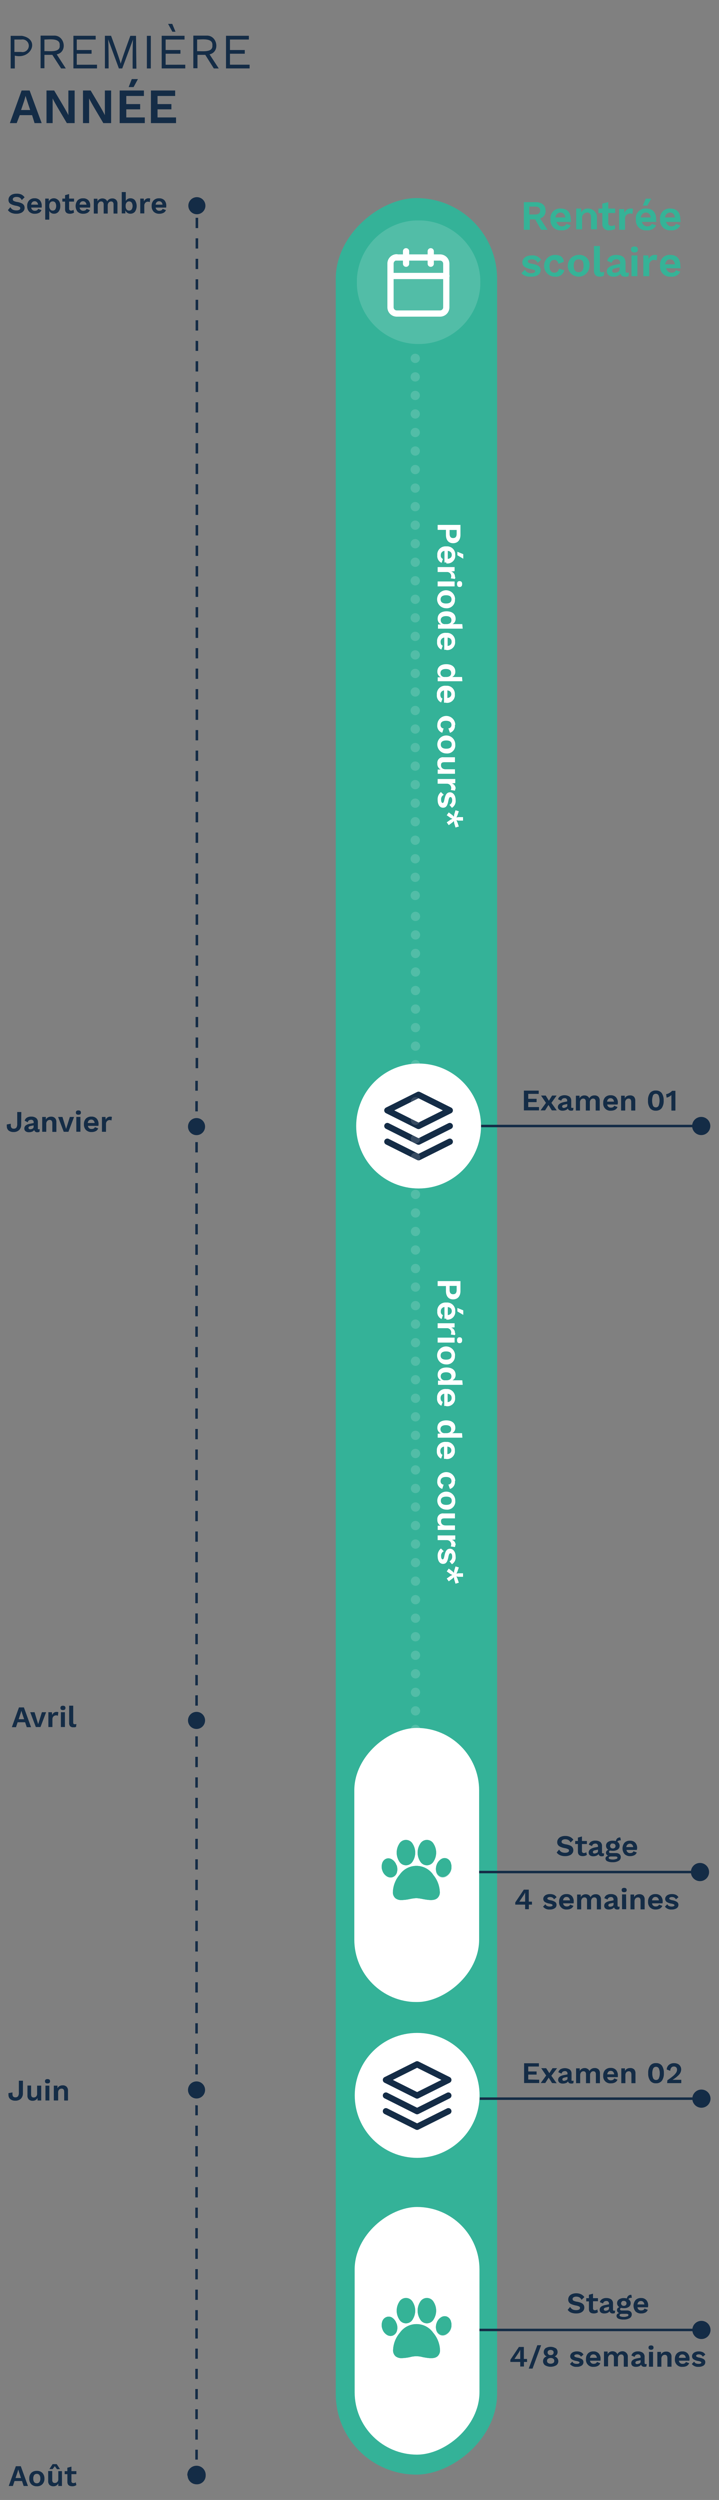 <svg xmlns="http://www.w3.org/2000/svg" xmlns:xlink="http://www.w3.org/1999/xlink" id="Calque_1" data-name="Calque 1" viewBox="0 0 145.64 505.83"><rect x="0" y="0" width="145.64" height="505.83" fill="#808080" stroke="none"/><defs><style>.cls-1,.cls-11,.cls-12,.cls-18,.cls-19,.cls-21,.cls-6,.cls-8{fill:none;}.cls-2{fill:#34b298;}.cls-3{clip-path:url(#clip-path);}.cls-4{fill:#35b397;}.cls-5{fill:#fff;}.cls-6,.cls-8{stroke:#142c46;}.cls-11,.cls-12,.cls-19,.cls-6{stroke-linecap:round;stroke-linejoin:round;}.cls-6{stroke-width:1.26px;}.cls-7{fill:#142c46;}.cls-18,.cls-21,.cls-8{stroke-miterlimit:10;}.cls-8{stroke-width:0.5px;}.cls-9{opacity:0.15;}.cls-10{clip-path:url(#clip-path-2);}.cls-11,.cls-12,.cls-18,.cls-19{stroke:#fff;}.cls-11,.cls-12{stroke-width:1.88px;}.cls-11{stroke-dasharray:0 3.75;}.cls-13{clip-path:url(#clip-path-3);}.cls-14{clip-path:url(#clip-path-4);}.cls-15{clip-path:url(#clip-path-5);}.cls-16{opacity:0.15;}.cls-17{clip-path:url(#clip-path-7);}.cls-18{stroke-width:3.77px;}.cls-19{stroke-width:1.26px;}.cls-20{clip-path:url(#clip-path-8);}.cls-21{stroke:#35b397;stroke-width:0.03px;}.cls-22{clip-path:url(#clip-path-9);}.cls-23{clip-path:url(#clip-path-10);}.cls-24{fill:#1d1d1b;}</style><clipPath id="clip-path"><rect class="cls-1" x="105.61" y="40.18" width="32.3" height="15.8"></rect></clipPath><clipPath id="clip-path-2"><rect class="cls-1" x="82.22" y="287.48" width="9.88" height="128.55"></rect></clipPath><clipPath id="clip-path-3"><rect class="cls-1" x="82.22" y="175.48" width="9.88" height="128.55"></rect></clipPath><clipPath id="clip-path-4"><rect class="cls-1" x="82.17" y="62.57" width="9.88" height="128.55"></rect></clipPath><clipPath id="clip-path-5"><rect class="cls-1" x="72.28" y="44.59" width="25.02" height="25.02"></rect></clipPath><clipPath id="clip-path-7"><rect class="cls-1" x="71.28" y="35.59" width="33.02" height="43.02"></rect></clipPath><clipPath id="clip-path-8"><rect class="cls-1" x="77.25" y="372.25" width="14.2" height="12.21"></rect></clipPath><clipPath id="clip-path-9"><rect class="cls-1" x="77.25" y="464.93" width="14.2" height="12.21"></rect></clipPath><clipPath id="clip-path-10"><rect class="cls-1" x="30.7" y="365.17" width="10.96" height="142.53"></rect></clipPath></defs><rect class="cls-2" x="-145.96" y="254.06" width="460.62" height="32.68" rx="16.34" transform="translate(354.75 186.04) rotate(90)"></rect><g class="cls-3"><path class="cls-4" d="M135.71,52.48c.5,0,.9.3,1,1h-2c.2-.7.5-1,1-1m2.1,1.3c0-1.4-.7-2.2-2-2.2a1.93,1.93,0,0,0-2.1,2.2,2,2,0,0,0,2.2,2.2,1.93,1.93,0,0,0,1.9-1l-.9-.3c-.1.3-.4.5-.9.5s-.9-.3-1.1-.9h3a1.09,1.09,0,0,1-.1-.5m-5.1-2.2a1.22,1.22,0,0,0-1.3.9l-.1-.8h-1v4.2h1.2v-2.2a1,1,0,0,1,1-1.1,4.33,4.33,0,0,1,.5.1l.1-1c0-.1-.2-.1-.4-.1m-3.6.1h-1.2v4.2h1.2Zm-.6-.6c.5,0,.7-.2.7-.6s-.2-.6-.7-.6-.7.2-.7.6.3.6.7.6m-4,4.1c-.3,0-.5-.1-.5-.4s.2-.4.6-.5l.9-.2v.4c0,.5-.5.7-1,.7m2.5,0a.27.27,0,0,1-.3-.3v-1.7c0-1.1-.7-1.6-1.9-1.6-1,0-1.7.5-1.8,1.2l.9.4a.9.9,0,0,1,1-.7.63.63,0,0,1,.7.7v.2l-1,.2c-1.1.2-1.7.7-1.7,1.3s.5,1.1,1.3,1.1a1.75,1.75,0,0,0,1.5-.6c.1.5.5.6,1,.6a1.27,1.27,0,0,0,.6-.1l.1-.7Zm-5.5-5.4h-1.2v4.9c0,.9.4,1.3,1.2,1.3a1.88,1.88,0,0,0,.8-.2l.1-.8a.9.9,0,0,1-.5.1c-.3,0-.4-.1-.4-.5Zm-4.3,2.7c.7,0,1,.4,1,1.3s-.4,1.3-1,1.3-1-.4-1-1.3.4-1.3,1-1.3m0-.9a2.2,2.2,0,1,0,2.2,2.2,2,2,0,0,0-2.2-2.2m-4.8,0a2.2,2.2,0,0,0,0,4.4,1.72,1.72,0,0,0,1.9-1.3l-1.1-.3a.88.88,0,0,1-.9.8c-.6,0-1-.4-1-1.3s.4-1.3,1-1.3c.4,0,.7.3.8.8l1.1-.4c-.1-.9-.6-1.4-1.8-1.4m-4.8,4.4c1.3,0,1.9-.6,1.9-1.3s-.5-1.1-1.7-1.3c-.7-.1-.9-.3-.9-.5s.3-.4.8-.4a1.21,1.21,0,0,1,1.2.7l.7-.6a2,2,0,0,0-1.9-.9c-1.3,0-1.9.7-1.9,1.4s.4,1.1,1.8,1.4c.6.1.8.2.8.4s-.3.4-.8.4a1.36,1.36,0,0,1-1.3-.7l-.7.7a2.44,2.44,0,0,0,2,.7"></path><path class="cls-4" d="M135.71,43c.5,0,.9.3,1,1h-2a1.07,1.07,0,0,1,1-1m2.1,1.4c0-1.4-.7-2.2-2-2.2a1.93,1.93,0,0,0-2.1,2.2,2,2,0,0,0,2.2,2.2,1.93,1.93,0,0,0,1.9-1l-.9-.3c-.1.3-.4.5-.9.5s-.9-.3-1.1-.9h3a1.09,1.09,0,0,1-.1-.5m-7-1.4c.5,0,.9.3,1,1h-2a1.07,1.07,0,0,1,1-1m2.1,1.4c0-1.4-.7-2.2-2-2.2a1.93,1.93,0,0,0-2.1,2.2,2,2,0,0,0,2.2,2.2,1.93,1.93,0,0,0,1.9-1l-.9-.3c-.1.3-.4.5-.9.5s-.9-.3-1.1-.9h3a.51.51,0,0,1-.1-.5m-1-4.2h-1.1l-.6,1.4h.9Zm-4.1,2a1.22,1.22,0,0,0-1.3.9l-.1-.8h-1v4.2h1.2v-2.2a1,1,0,0,1,1-1.1.75.75,0,0,1,.5.1l.1-1c0-.1-.2-.1-.4-.1m-3.3,3.3a.84.84,0,0,1-.7.2.53.53,0,0,1-.6-.6v-2h1.4v-.9h-1.4v-1.3l-1.2.3v1h-.8v.9h.8v2.2a1.24,1.24,0,0,0,1.4,1.3,2.38,2.38,0,0,0,1.2-.3Zm-5.4-3.3a1.49,1.49,0,0,0-1.4.8v-.8h-1v4.2h1.2v-2.2a1.06,1.06,0,0,1,1-1.2c.4,0,.8.2.8,1v2.4h1.2v-2.7a1.8,1.8,0,0,0-1.8-1.5m-5.6.8c.5,0,.9.3,1,1h-2a1.07,1.07,0,0,1,1-1m2.1,1.4c0-1.4-.7-2.2-2-2.2a1.93,1.93,0,0,0-2.1,2.2,2,2,0,0,0,2.2,2.2,1.93,1.93,0,0,0,1.9-1l-.9-.3c-.1.3-.4.5-.9.5s-.9-.3-1.1-.9h3a1.09,1.09,0,0,1-.1-.5m-8.4-2.6h1.2c.7,0,1,.3,1,.8s-.3.8-1,.8h-1.2Zm2.4,4.7h1.3l-1.5-2.3a1.54,1.54,0,0,0,1.1-1.6c0-1.1-.8-1.7-2-1.7h-2.4v5.6h1.2v-2.1h1.1Z"></path></g><circle class="cls-5" cx="84.5" cy="423.97" r="12.64"></circle><path class="cls-6" d="M78.17,424l6.32,3.17L90.82,424m-12.65,3.17,6.32,3.16,6.33-3.16m-6.33-9.49-6.32,3.16L84.49,424l6.33-3.16Z"></path><path class="cls-7" d="M109.18,224v.67h-3.06v-4h3v.66H107v1h1.69V223H107v1Z"></path><path class="cls-7" d="M111.78,224.67l-.68-1.1-.69,1.1h-.92l1.1-1.52-1-1.48h.95l.64,1.05.65-1.05h.92l-1.06,1.48,1.08,1.52Z"></path><path class="cls-7" d="M116.16,224.14l-.06.5a.86.86,0,0,1-.39.09q-.58,0-.69-.45a.85.85,0,0,1-.41.33,1.66,1.66,0,0,1-.66.12,1.06,1.06,0,0,1-.68-.2A.7.7,0,0,1,113,224c0-.49.39-.81,1.17-1l.72-.14v-.14a.52.52,0,0,0-.13-.38.48.48,0,0,0-.38-.14.79.79,0,0,0-.45.12.69.69,0,0,0-.24.39l-.65-.28a1,1,0,0,1,.43-.61,1.9,1.9,0,0,1,1.88.06,1,1,0,0,1,.36.82v1.23a.25.25,0,0,0,0,.17.24.24,0,0,0,.17.06A.62.62,0,0,0,116.16,224.14Zm-1.47-.1a.39.39,0,0,0,.22-.35v-.31l-.64.14a.77.77,0,0,0-.3.13.26.26,0,0,0-.1.22.27.27,0,0,0,.09.22.37.37,0,0,0,.25.08A.86.86,0,0,0,114.69,224Z"></path><path class="cls-7" d="M121.18,221.89a1.06,1.06,0,0,1,.3.81v2h-.82v-1.81a.67.67,0,0,0-.14-.46.49.49,0,0,0-.38-.15.59.59,0,0,0-.47.21.84.84,0,0,0-.19.59v1.62h-.82v-1.81a.67.67,0,0,0-.14-.46.49.49,0,0,0-.38-.15.62.62,0,0,0-.47.21.87.87,0,0,0-.19.62v1.59h-.83v-3h.74l0,.53a1,1,0,0,1,.41-.44,1.14,1.14,0,0,1,.58-.15,1.16,1.16,0,0,1,.6.15,1,1,0,0,1,.38.45,1.14,1.14,0,0,1,.42-.45,1.21,1.21,0,0,1,.6-.15A1.09,1.09,0,0,1,121.18,221.89Z"></path><path class="cls-7" d="M125.1,223.48H123a.69.69,0,0,0,.75.63.87.87,0,0,0,.42-.09.55.55,0,0,0,.24-.28l.67.25a1.12,1.12,0,0,1-.48.55,1.81,1.81,0,0,1-.85.19,1.42,1.42,0,0,1-1.56-1.56,1.59,1.59,0,0,1,.39-1.15,1.47,1.47,0,0,1,1.12-.41,1.39,1.39,0,0,1,1.07.4,1.62,1.62,0,0,1,.38,1.14A1.76,1.76,0,0,1,125.1,223.48Zm-1.9-1.09a.81.81,0,0,0-.23.51h1.4a.87.87,0,0,0-.23-.51.63.63,0,0,0-.47-.18A.61.61,0,0,0,123.2,222.39Z"></path><path class="cls-7" d="M128.39,221.89a1.1,1.1,0,0,1,.29.81v2h-.82v-1.73c0-.46-.18-.69-.53-.69a.65.65,0,0,0-.49.21.81.81,0,0,0-.2.62v1.59h-.83v-3h.74l0,.53a1,1,0,0,1,.41-.44,1.23,1.23,0,0,1,.61-.15A1.09,1.09,0,0,1,128.39,221.89Z"></path><path class="cls-7" d="M131.66,224.21a2.42,2.42,0,0,1-.4-1.52,2.45,2.45,0,0,1,.4-1.53,1.4,1.4,0,0,1,1.18-.51,1.43,1.43,0,0,1,1.19.51,2.52,2.52,0,0,1,.4,1.53,2.48,2.48,0,0,1-.4,1.52,1.44,1.44,0,0,1-1.19.52A1.41,1.41,0,0,1,131.66,224.21Zm1.75-.49a2.91,2.91,0,0,0,0-2.07.6.6,0,0,0-.57-.34.61.61,0,0,0-.57.34,3.07,3.07,0,0,0,0,2.07.61.61,0,0,0,.57.34A.6.6,0,0,0,133.41,223.72Z"></path><path class="cls-7" d="M136.81,220.71v4H136v-3c0-.06,0-.11,0-.15a1.94,1.94,0,0,1-.47.34,1.91,1.91,0,0,1-.5.19l-.1-.7a1.77,1.77,0,0,0,.66-.25,1.58,1.58,0,0,0,.54-.43Z"></path><line class="cls-8" x1="97.43" y1="227.83" x2="140.91" y2="227.83"></line><circle class="cls-7" cx="142.04" cy="227.83" r="1.84"></circle><circle class="cls-5" cx="84.79" cy="227.83" r="12.64"></circle><path class="cls-6" d="M78.46,227.83,84.78,231l6.33-3.17M78.46,231l6.32,3.16L91.11,231m-6.33-9.49-6.32,3.16,6.32,3.16,6.33-3.16Z"></path><g class="cls-9"><g class="cls-10"><line class="cls-11" x1="84.16" y1="301.17" x2="84.16" y2="404.22"></line><path class="cls-12" d="M84.16,406.09h0m0-108.67h0"></path></g></g><g class="cls-9"><g class="cls-13"><line class="cls-11" x1="84.16" y1="189.17" x2="84.16" y2="292.22"></line><path class="cls-12" d="M84.16,294.09h0m0-108.67h0"></path></g></g><g class="cls-9"><g class="cls-14"><line class="cls-11" x1="84.11" y1="76.26" x2="84.11" y2="179.31"></line><path class="cls-12" d="M84.11,181.18h0m0-108.67h0"></path></g></g><path class="cls-5" d="M91.94,319.13l.06.43.27.88.67-.21-.3-.88-.19-.38.42.07h.92v-.71h-.92l-.42.07.19-.38.3-.87-.67-.21-.27.87-.06.43-.3-.31-.74-.55-.41.57.75.53.39.19-.39.19-.75.53.41.57.74-.55Zm-3.29-4.29c0,1,.45,1.59,1.08,1.59s.89-.38,1.09-1.4c.12-.59.24-.76.43-.76s.34.24.34.63a1,1,0,0,1-.55,1l.5.6a1.59,1.59,0,0,0,.75-1.57c0-1-.56-1.57-1.13-1.57s-.92.36-1.14,1.46c-.1.51-.2.7-.36.7s-.31-.23-.31-.65a1,1,0,0,1,.54-1l-.57-.56a1.86,1.86,0,0,0-.67,1.58m3.64-2.24a1.08,1.08,0,0,0-.76-1.09l.69-.06v-.83H88.65v.95h1.81a.88.88,0,0,1,.94.82.82.82,0,0,1-.1.46l.84.12a.67.67,0,0,0,.08-.37m-.07-4H90.27c-.65,0-.94-.37-.94-.82s.18-.61.74-.61h2.08v-1H89.83a1.11,1.11,0,0,0-1.24,1,1,1,0,0,0,0,.25,1.27,1.27,0,0,0,.67,1.23h-.6v.86h3.5Zm-.65-5c0,.54-.36.84-1.1.84s-1.11-.3-1.11-.84.36-.83,1.11-.83,1.1.29,1.1.83m.72,0a1.82,1.82,0,1,0-1.84,1.8h0A1.65,1.65,0,0,0,92.22,304a1.71,1.71,0,0,0,0-.32m0-4a1.82,1.82,0,1,0-3.64,0,1.46,1.46,0,0,0,1,1.58l.28-.87a.66.66,0,0,1-.62-.71v0c0-.51.35-.84,1.1-.84s1.11.31,1.11.85a.65.65,0,0,1-.63.68l.32.9a1.46,1.46,0,0,0,1-1.61m-.71-6.24c0,.44-.28.74-.81.81v-1.54c.54.08.81.36.81.82m-1.1,1.69a1.58,1.58,0,0,0,1.8-1.33,1.36,1.36,0,0,0,0-.35,1.64,1.64,0,0,0-1.49-1.77h-.33a1.67,1.67,0,0,0-1.82,1.49,1.82,1.82,0,0,0,0,.33,1.53,1.53,0,0,0,.86,1.56l.28-.79c-.28-.09-.43-.36-.43-.77a.83.83,0,0,1,.74-.87v2.48h.38m-1.1-6c0-.52.37-.82,1.09-.82s1.08.3,1.08.82-.32.75-.88.8h-.41a.79.79,0,0,1-.88-.8m4.37.8h-2a1.16,1.16,0,0,0,.64-1.09c0-.92-.68-1.5-1.83-1.5s-1.81.57-1.81,1.5a1.24,1.24,0,0,0,.7,1.15l-.63.05v.8h5Zm-2.11-7.09c0,.44-.28.74-.81.81V282c.54.08.81.36.81.82m-1.1,1.7a1.58,1.58,0,0,0,1.8-1.35,1.36,1.36,0,0,0,0-.35,1.64,1.64,0,0,0-1.49-1.77h-.33a1.67,1.67,0,0,0-1.82,1.49,1.82,1.82,0,0,0,0,.33,1.52,1.52,0,0,0,.86,1.56l.28-.79c-.28-.09-.43-.36-.43-.77a.83.83,0,0,1,.74-.87v2.48h.38m-1.1-6c0-.51.37-.82,1.09-.82s1.08.31,1.08.82-.32.75-.88.8h-.41a.79.79,0,0,1-.88-.8m4.37.8H91.65a1.16,1.16,0,0,0,.64-1.09c0-.92-.68-1.5-1.83-1.5s-1.81.57-1.81,1.5a1.25,1.25,0,0,0,.7,1.16h-.63v.85h5Zm-2.18-5c0,.53-.36.83-1.1.83s-1.11-.3-1.11-.83.36-.84,1.11-.84,1.1.3,1.1.84m.72,0a1.82,1.82,0,1,0-1.85,1.79h0a1.66,1.66,0,0,0,1.82-1.48,1.61,1.61,0,0,0,0-.31m-.07-2.63v-1H88.65v1Zm.5-.48q0,.6.51.6c.34,0,.52-.2.52-.6s-.18-.59-.52-.59-.51.2-.51.59m-.43-1.45a1.08,1.08,0,0,0-.76-1.09l.69-.06v-.83H88.65v1h1.81a.85.85,0,0,1,.94.76v.08a.82.82,0,0,1-.1.44l.84.12a.73.73,0,0,0,.08-.38m-.71-4.48c0,.44-.28.73-.81.81v-1.63c.54.08.81.36.81.82M90.41,267a1.58,1.58,0,0,0,1.8-1.33,1.36,1.36,0,0,0,0-.35,1.64,1.64,0,0,0-1.49-1.77,1.82,1.82,0,0,0-.33,0A1.67,1.67,0,0,0,88.58,265a1.82,1.82,0,0,0,0,.33,1.53,1.53,0,0,0,.86,1.56l.28-.79a.72.72,0,0,1-.43-.77.82.82,0,0,1,.74-.87v2.35a2.41,2.41,0,0,0,.38,0m3.43-.76v-.92l-1.19-.49v.71ZM91.07,261v-.82H92.5V261c0,.6-.24.87-.71.87s-.72-.27-.72-.87m2.2.15v-1.94H88.65v1h1.68v1c0,1.07.53,1.7,1.45,1.7s1.49-.63,1.49-1.7"></path><path class="cls-5" d="M91.94,166.13l.06.43.27.88.67-.21-.3-.88-.19-.38.42.07h.92v-.71h-.92l-.42.07.19-.38.3-.87-.67-.21-.27.87-.06.43-.3-.31-.74-.55-.41.57.75.53.39.19-.39.19-.75.53.41.57.74-.55Zm-3.29-4.29c0,1,.45,1.59,1.08,1.59s.89-.38,1.09-1.4c.12-.59.24-.76.43-.76s.34.24.34.63a1,1,0,0,1-.55.95l.5.6a1.59,1.59,0,0,0,.75-1.57c0-1-.56-1.57-1.13-1.57s-.92.36-1.14,1.46c-.1.51-.2.7-.36.7s-.31-.23-.31-.65a1,1,0,0,1,.54-1l-.57-.56a1.86,1.86,0,0,0-.67,1.58m3.64-2.24a1.08,1.08,0,0,0-.76-1.09l.69-.06v-.83H88.65v.95h1.81a.88.88,0,0,1,.94.82.82.82,0,0,1-.1.46l.84.12a.67.67,0,0,0,.08-.37m-.07-3.95H90.27c-.65,0-.94-.37-.94-.82s.18-.61.74-.61h2.08v-1H89.83a1.11,1.11,0,0,0-1.24,1,1,1,0,0,0,0,.25,1.27,1.27,0,0,0,.67,1.23h-.6v.86h3.5Zm-.65-5c0,.54-.36.84-1.1.84s-1.11-.3-1.11-.84.36-.83,1.11-.83,1.1.29,1.1.83m.72,0a1.82,1.82,0,1,0-1.84,1.8h0A1.65,1.65,0,0,0,92.22,151a1.71,1.71,0,0,0,0-.32m0-4a1.82,1.82,0,1,0-3.64,0,1.46,1.46,0,0,0,1,1.58l.28-.87a.66.66,0,0,1-.62-.71v0c0-.51.35-.84,1.1-.84s1.11.31,1.11.85a.65.65,0,0,1-.63.68l.32.9a1.46,1.46,0,0,0,1-1.61m-.71-6.24c0,.44-.28.74-.81.81v-1.54c.54.08.81.36.81.82m-1.1,1.69a1.58,1.58,0,0,0,1.8-1.33,1.36,1.36,0,0,0,0-.35,1.64,1.64,0,0,0-1.49-1.77h-.33a1.67,1.67,0,0,0-1.82,1.49,1.82,1.82,0,0,0,0,.33,1.53,1.53,0,0,0,.86,1.56l.28-.79c-.28-.09-.43-.36-.43-.77a.83.83,0,0,1,.74-.87v2.48h.38m-1.1-6c0-.52.37-.82,1.09-.82s1.08.3,1.08.82-.32.75-.88.8h-.41a.79.79,0,0,1-.88-.8m4.37.8h-2a1.16,1.16,0,0,0,.64-1.09c0-.92-.68-1.5-1.83-1.5s-1.81.57-1.81,1.5a1.24,1.24,0,0,0,.7,1.15l-.63,0v.8h5Zm-2.11-7.09c0,.44-.28.74-.81.81V129c.54.08.81.36.81.82m-1.1,1.7a1.58,1.58,0,0,0,1.8-1.35,1.36,1.36,0,0,0,0-.35,1.64,1.64,0,0,0-1.49-1.77h-.33a1.67,1.67,0,0,0-1.82,1.49,1.82,1.82,0,0,0,0,.33,1.52,1.52,0,0,0,.86,1.56l.28-.79c-.28-.09-.43-.36-.43-.77a.83.83,0,0,1,.74-.87v2.48h.38m-1.1-6c0-.51.37-.82,1.09-.82s1.08.31,1.08.82-.32.75-.88.8h-.41a.79.79,0,0,1-.88-.8m4.37.8H91.65a1.16,1.16,0,0,0,.64-1.09c0-.92-.68-1.5-1.83-1.5s-1.81.57-1.81,1.5a1.25,1.25,0,0,0,.7,1.16h-.63v.85h5Zm-2.18-5c0,.53-.36.83-1.1.83s-1.11-.3-1.11-.83.36-.84,1.11-.84,1.1.3,1.1.84m.72,0a1.82,1.82,0,1,0-1.85,1.79h0a1.66,1.66,0,0,0,1.82-1.48,1.61,1.61,0,0,0,0-.31m-.07-2.63v-1H88.65v1Zm.5-.48q0,.6.51.6c.34,0,.52-.2.52-.6s-.18-.59-.52-.59-.51.2-.51.59m-.43-1.45a1.08,1.08,0,0,0-.76-1.09l.69-.06v-.83H88.65v1h1.81a.85.85,0,0,1,.94.76v.08a.82.82,0,0,1-.1.44l.84.12a.73.73,0,0,0,.08-.38m-.71-4.48c0,.44-.28.73-.81.81v-1.63c.54.08.81.36.81.82M90.41,114a1.58,1.58,0,0,0,1.8-1.33,1.36,1.36,0,0,0,0-.35,1.64,1.64,0,0,0-1.49-1.77,1.82,1.82,0,0,0-.33,0A1.67,1.67,0,0,0,88.58,112a1.82,1.82,0,0,0,0,.33,1.53,1.53,0,0,0,.86,1.56l.28-.79a.72.72,0,0,1-.43-.77.82.82,0,0,1,.74-.87v2.35h.38m3.43-.76v-.92l-1.19-.49v.71Zm-2.77-5v-.82H92.5V108c0,.6-.24.87-.71.87s-.72-.27-.72-.87m2.2.15v-1.94H88.65v1h1.68v1c0,1.07.53,1.7,1.45,1.7s1.49-.63,1.49-1.7"></path><circle class="cls-2" cx="85.11" cy="56.67" r="12.51"></circle><g class="cls-15"><g class="cls-15"><g class="cls-16"><g class="cls-17"><path class="cls-5" d="M74.16,57.1A10.63,10.63,0,1,0,84.79,46.47,10.63,10.63,0,0,0,74.16,57.1"></path><circle class="cls-18" cx="84.79" cy="57.1" r="10.63"></circle></g></g><path class="cls-19" d="M79.1,55.84H90.44m-8.19-5v2.52m5-2.52v2.52m-6.93-1.26h8.82a1.26,1.26,0,0,1,1.26,1.26v8.82a1.25,1.25,0,0,1-1.26,1.26H80.36a1.26,1.26,0,0,1-1.26-1.26V53.32A1.27,1.27,0,0,1,80.36,52.06Z"></path></g></g><path class="cls-7" d="M4.9,20.4l.28-1c.2.72.71,2.2.93,2.86H4.27Zm-.52-2.09L2,24.91H3.38L4,23.3h2.5L7,24.91H8.44L6,18.31Zm9.47,0v5h0c-.32-.77-2.42-4.21-2.88-5H9.42v6.6h1.24v-5c.37.84,2.42,4.2,2.88,5h1.58v-6.6Zm7.39,0v5h0c-.32-.77-2.42-4.21-2.88-5H16.81v6.6h1.24v-5c.37.84,2.42,4.2,2.88,5h1.58v-6.6Zm3,0v6.6h5.09V23.76H25.58V22.12h2.81V21.06H25.58V19.42h3.57V18.31Zm6.33,0v6.6h5.09V23.76H31.91V22.12h2.81V21.06H31.91V19.42h3.57V18.31ZM26.69,16l-.63,1.62h1L27.94,16Z"></path><path class="cls-7" d="M46.58,13.09V10.87h3v-.75h-3V8h3.83V7.24H45.78v6.6h4.78v-.75ZM39.93,8c1,0,3.23-.36,3.09,1.18.14,1.53-2.1,1.13-3.09,1.18Zm3.38,5.85h1L42.45,11c2.22-.51,1.56-3.93-.65-3.79-.15,0-2.48,0-2.64,0v6.6H40V11.1h1.58Zm-9.76-.75V10.87h3v-.75h-3V8h3.83V7.24H32.75v6.6h4.78v-.75Zm2-6.68-.66-1.59h-.84l.86,1.59Zm-5,.83h-.8v6.6h.8Zm-3,0H26.4c-.41,1.13-1.66,4.53-1.95,5.64h0c-.28-1.11-1.55-4.54-1.95-5.65H21.25v6.6H22c0-1.22,0-4.73-.09-5.88l2.17,5.89h.68S27,7.85,26.94,8c-.09,1.25-.08,4.67-.07,5.89h.76Zm-12,5.85V10.87h3v-.75h-3V8h3.83V7.24H14.87v6.6h4.78v-.75ZM9,8c1,0,3.23-.36,3.09,1.18C12.25,10.7,10,10.3,9,10.35Zm3.38,5.85h.95L11.49,11c2.27-.46,1.63-3.93-.6-3.79-.15,0-2.51,0-2.67,0v6.6H9V11.1H10.6ZM4.33,10.51H2.92V8H4.33a1.28,1.28,0,1,1,0,2.52m.12-3.27H2.16v6.6H3V11.26c3.35.83,5.16-3.31,1.49-4"></path><rect class="cls-5" x="56.68" y="364.72" width="55.47" height="25.28" rx="12.64" transform="translate(461.77 292.94) rotate(90)"></rect><rect class="cls-5" x="59.43" y="458.97" width="50.11" height="25.28" rx="12.64" transform="translate(556.09 387.12) rotate(90)"></rect><path class="cls-7" d="M115.44,371.66a1.75,1.75,0,0,1,.7.58l-.57.56a1.13,1.13,0,0,0-.42-.49,1.28,1.28,0,0,0-.65-.16.93.93,0,0,0-.55.14.4.4,0,0,0-.2.36.37.37,0,0,0,.2.32,2.25,2.25,0,0,0,.71.21,3.75,3.75,0,0,1,.86.25,1,1,0,0,1,.46.38,1,1,0,0,1,.15.56,1,1,0,0,1-.21.63,1.17,1.17,0,0,1-.57.41,2.24,2.24,0,0,1-.84.15,2.5,2.5,0,0,1-1.07-.19,1.53,1.53,0,0,1-.68-.55l.49-.59a1.38,1.38,0,0,0,.51.51,1.68,1.68,0,0,0,.72.14,1.14,1.14,0,0,0,.58-.12.37.37,0,0,0,.2-.34.3.3,0,0,0-.19-.27,2.29,2.29,0,0,0-.67-.21,3.5,3.5,0,0,1-.89-.27,1.15,1.15,0,0,1-.49-.38,1,1,0,0,1-.15-.57,1.07,1.07,0,0,1,.2-.63,1.16,1.16,0,0,1,.56-.45,2.06,2.06,0,0,1,.86-.16A2.27,2.27,0,0,1,115.44,371.66Z"></path><path class="cls-7" d="M118.88,375.31a1,1,0,0,1-.36.18,1.77,1.77,0,0,1-.46.07c-.67,0-1-.31-1-.91v-1.54h-.55v-.61h.55v-.69l.82-.23v.92h1v.61h-1v1.41a.37.37,0,0,0,.41.41.64.64,0,0,0,.46-.17Z"></path><path class="cls-7" d="M122.37,375l-.06.5a.8.8,0,0,1-.39.09.62.62,0,0,1-.69-.45.81.81,0,0,1-.41.33,1.6,1.6,0,0,1-.65.12,1.06,1.06,0,0,1-.68-.2.67.67,0,0,1-.25-.57c0-.49.39-.81,1.17-1l.72-.14v-.14a.52.52,0,0,0-.14-.38.46.46,0,0,0-.37-.14.79.79,0,0,0-.45.12.6.6,0,0,0-.24.39l-.65-.28a1,1,0,0,1,.43-.61,1.54,1.54,0,0,1,.87-.22,1.66,1.66,0,0,1,1,.27,1,1,0,0,1,.36.83v1.23c0,.08,0,.14,0,.17a.22.22,0,0,0,.17.06A.56.56,0,0,0,122.37,375Zm-1.46-.1a.39.39,0,0,0,.22-.35v-.31l-.64.14a.6.6,0,0,0-.3.13.26.26,0,0,0-.1.22.27.27,0,0,0,.09.22.37.37,0,0,0,.25.08A.91.91,0,0,0,120.91,374.87Z"></path><path class="cls-7" d="M125.47,375.15a.74.74,0,0,1,.27.62.84.84,0,0,1-.45.75,2.2,2.2,0,0,1-1.17.27,2.41,2.41,0,0,1-1.11-.2.6.6,0,0,1-.36-.54.48.48,0,0,1,.14-.36.73.73,0,0,1,.4-.21.87.87,0,0,1-.32-.24.56.56,0,0,1-.12-.36.52.52,0,0,1,.13-.37.71.71,0,0,1,.34-.24.92.92,0,0,1-.34-.34.91.91,0,0,1-.12-.47.87.87,0,0,1,.37-.75,1.65,1.65,0,0,1,1-.27,2.37,2.37,0,0,1,.61.07,1,1,0,0,1,.3-.55.84.84,0,0,1,.61-.18l.11.59h-.13a.81.81,0,0,0-.37.08.43.43,0,0,0-.21.21.92.92,0,0,1,.34.34.89.89,0,0,1,.12.47.87.87,0,0,1-.37.74,1.68,1.68,0,0,1-1,.27,2.92,2.92,0,0,1-.54-.05.26.26,0,0,0-.23.27.2.2,0,0,0,.09.18.44.44,0,0,0,.25.06h1A1.15,1.15,0,0,1,125.47,375.15Zm-.63,1c.15-.07.23-.16.23-.27a.21.21,0,0,0-.11-.19.71.71,0,0,0-.34-.06h-.82c-.33,0-.5.09-.5.27s.08.2.22.26a1.89,1.89,0,0,0,.67.09A1.61,1.61,0,0,0,124.84,376.12Zm-1.1-3a.47.47,0,0,0-.16.36.51.51,0,0,0,.16.37.56.56,0,0,0,.39.13.58.58,0,0,0,.4-.13.5.5,0,0,0,.15-.37.46.46,0,0,0-.15-.36.59.59,0,0,0-.4-.14A.56.56,0,0,0,123.74,373.09Z"></path><path class="cls-7" d="M129,374.31H126.9a.69.69,0,0,0,.75.63.91.91,0,0,0,.43-.09.53.53,0,0,0,.23-.28l.67.25a1,1,0,0,1-.48.55,1.81,1.81,0,0,1-.85.19,1.52,1.52,0,0,1-1.15-.42,1.82,1.82,0,0,1,0-2.29,1.43,1.43,0,0,1,1.11-.41,1.37,1.37,0,0,1,1.07.4,1.62,1.62,0,0,1,.38,1.14C129.05,374.1,129,374.2,129,374.31Zm-1.91-1.09a.87.87,0,0,0-.23.51h1.4a.81.81,0,0,0-.23-.51.6.6,0,0,0-.46-.18A.65.65,0,0,0,127.12,373.22Z"></path><path class="cls-7" d="M107.76,385.37h-.64v.93h-.75v-.93h-2v-.44l1.74-2.59h1v2.43h.64Zm-2.57-.6h1.18v-1.22l0-.64h0a3.94,3.94,0,0,1-.36.65Z"></path><path class="cls-7" d="M110,385.78l.48-.49a.71.71,0,0,0,.34.36,1.33,1.33,0,0,0,.56.11.93.93,0,0,0,.41-.08.21.21,0,0,0,.14-.19.23.23,0,0,0-.13-.18,2.09,2.09,0,0,0-.47-.14,2.34,2.34,0,0,1-1-.36.76.76,0,0,1-.28-.61.76.76,0,0,1,.16-.47,1.06,1.06,0,0,1,.46-.36,1.8,1.8,0,0,1,.73-.13,1.91,1.91,0,0,1,.82.15,1.25,1.25,0,0,1,.52.48l-.51.43a.93.93,0,0,0-.33-.35.9.9,0,0,0-.48-.11.77.77,0,0,0-.4.08c-.1.06-.15.12-.15.2a.23.23,0,0,0,.15.21,1.6,1.6,0,0,0,.51.16,2.31,2.31,0,0,1,.93.35.7.7,0,0,1,.27.59.78.78,0,0,1-.36.67,1.71,1.71,0,0,1-1,.26A1.56,1.56,0,0,1,110,385.78Z"></path><path class="cls-7" d="M116.19,385.11h-2.13a.71.71,0,0,0,.75.63.89.89,0,0,0,.43-.09.6.6,0,0,0,.24-.28l.67.25a1.09,1.09,0,0,1-.49.55,1.78,1.78,0,0,1-.85.19,1.44,1.44,0,0,1-1.56-1.56,1.59,1.59,0,0,1,.4-1.15,1.46,1.46,0,0,1,1.12-.41,1.39,1.39,0,0,1,1.07.4,1.61,1.61,0,0,1,.37,1.14C116.21,384.9,116.2,385,116.19,385.11ZM114.28,384a.81.81,0,0,0-.22.51h1.4a.93.93,0,0,0-.23-.51.64.64,0,0,0-.47-.18A.65.65,0,0,0,114.28,384Z"></path><path class="cls-7" d="M121.42,383.52a1,1,0,0,1,.31.81v2h-.83v-1.81a.67.67,0,0,0-.13-.46.5.5,0,0,0-.38-.15.63.63,0,0,0-.48.21.89.89,0,0,0-.18.59v1.62h-.82v-1.81a.67.67,0,0,0-.14-.46.49.49,0,0,0-.38-.15.62.62,0,0,0-.47.21.87.87,0,0,0-.19.62v1.59h-.83v-3h.74l0,.53a1,1,0,0,1,.42-.44,1.11,1.11,0,0,1,.58-.15,1.19,1.19,0,0,1,.6.15,1,1,0,0,1,.38.45,1.07,1.07,0,0,1,.42-.45,1.21,1.21,0,0,1,.6-.15A1.05,1.05,0,0,1,121.42,383.52Z"></path><path class="cls-7" d="M125.52,385.77l-.06.5a.8.8,0,0,1-.39.09q-.58,0-.69-.45a.85.85,0,0,1-.41.33,1.6,1.6,0,0,1-.65.12,1.09,1.09,0,0,1-.69-.2.69.69,0,0,1-.24-.57c0-.49.39-.81,1.17-.95l.72-.14v-.14a.52.52,0,0,0-.14-.38.46.46,0,0,0-.37-.14.75.75,0,0,0-.45.12.6.6,0,0,0-.24.39l-.66-.28a1,1,0,0,1,.43-.61,1.57,1.57,0,0,1,.88-.22,1.63,1.63,0,0,1,1,.27,1,1,0,0,1,.36.83v1.23a.21.21,0,0,0,.06.17.2.2,0,0,0,.16.06A.58.58,0,0,0,125.52,385.77Zm-1.46-.1a.41.41,0,0,0,.22-.35V385l-.64.14a.69.69,0,0,0-.31.13.29.29,0,0,0-.1.22.27.27,0,0,0,.09.22.39.39,0,0,0,.25.08A1,1,0,0,0,124.06,385.67Z"></path><path class="cls-7" d="M125.92,382.43q0-.45.51-.45t.51.45c0,.29-.17.43-.51.43S125.92,382.72,125.92,382.43Zm.92,3.87H126v-3h.82Z"></path><path class="cls-7" d="M130.28,383.52a1.06,1.06,0,0,1,.3.81v2h-.83v-1.73c0-.46-.17-.69-.53-.69a.67.67,0,0,0-.49.21.85.85,0,0,0-.2.62v1.59h-.82v-3h.74l0,.53a1,1,0,0,1,.42-.44,1.17,1.17,0,0,1,.61-.15A1.08,1.08,0,0,1,130.28,383.52Z"></path><path class="cls-7" d="M134.2,385.11h-2.12a.69.69,0,0,0,.75.63.87.87,0,0,0,.42-.09.6.6,0,0,0,.24-.28l.67.25a1.09,1.09,0,0,1-.49.55,1.74,1.74,0,0,1-.84.19,1.56,1.56,0,0,1-1.16-.42,1.54,1.54,0,0,1-.4-1.14,1.59,1.59,0,0,1,.39-1.15,1.47,1.47,0,0,1,1.12-.41,1.39,1.39,0,0,1,1.07.4,1.62,1.62,0,0,1,.38,1.14A1.76,1.76,0,0,1,134.2,385.11ZM132.3,384a.81.81,0,0,0-.23.51h1.4a.87.87,0,0,0-.23-.51.64.64,0,0,0-.47-.18A.61.61,0,0,0,132.3,384Z"></path><path class="cls-7" d="M134.69,385.78l.48-.49a.71.71,0,0,0,.34.36,1.33,1.33,0,0,0,.56.11.93.93,0,0,0,.41-.08.21.21,0,0,0,.14-.19c0-.07-.05-.13-.14-.18a2,2,0,0,0-.46-.14,2.28,2.28,0,0,1-1-.36.73.73,0,0,1-.28-.61.76.76,0,0,1,.16-.47,1,1,0,0,1,.46-.36,1.8,1.8,0,0,1,.73-.13,1.91,1.91,0,0,1,.82.15,1.32,1.32,0,0,1,.52.48l-.51.43a.93.93,0,0,0-.33-.35.91.91,0,0,0-.49-.11.75.75,0,0,0-.39.08c-.1.06-.15.12-.15.2a.23.23,0,0,0,.15.21,1.6,1.6,0,0,0,.51.16,2.2,2.2,0,0,1,.92.35.68.68,0,0,1,.28.59.78.78,0,0,1-.36.67,1.73,1.73,0,0,1-1,.26A1.56,1.56,0,0,1,134.69,385.78Z"></path><line class="cls-8" x1="97.05" y1="378.78" x2="140.66" y2="378.78"></line><circle class="cls-7" cx="141.79" cy="378.78" r="1.84"></circle><path class="cls-7" d="M109.22,420.8v.67h-3.06v-4h3v.66H107v1h1.69v.63H107v1Z"></path><path class="cls-7" d="M111.82,421.47l-.68-1.09-.69,1.09h-.92l1.1-1.52-1-1.48h1l.64,1,.65-1h.92L111.68,420l1.08,1.52Z"></path><path class="cls-7" d="M116.2,421l-.06.5a1,1,0,0,1-.39.08q-.59,0-.69-.45a.87.87,0,0,1-.41.34,1.86,1.86,0,0,1-.66.11,1.06,1.06,0,0,1-.68-.2.7.7,0,0,1-.25-.57c0-.49.39-.8,1.17-.95l.72-.14v-.14a.47.47,0,0,0-.51-.52.79.79,0,0,0-.45.12.69.69,0,0,0-.24.39l-.65-.28a1,1,0,0,1,.43-.61,1.9,1.9,0,0,1,1.88.06,1,1,0,0,1,.36.82v1.23a.3.3,0,0,0,0,.18.29.29,0,0,0,.17.05Zm-1.47-.11a.38.38,0,0,0,.22-.35v-.31l-.64.14a1,1,0,0,0-.3.13.31.31,0,0,0,0,.45.37.37,0,0,0,.25.07A.86.86,0,0,0,114.73,420.84Z"></path><path class="cls-7" d="M121.22,418.69a1.06,1.06,0,0,1,.3.81v2h-.82v-1.81a.68.68,0,0,0-.14-.46.52.52,0,0,0-.38-.14.59.59,0,0,0-.47.21.82.82,0,0,0-.19.59v1.61h-.82v-1.81a.68.68,0,0,0-.14-.46.52.52,0,0,0-.38-.14.65.65,0,0,0-.47.2.89.89,0,0,0-.19.62v1.59h-.83v-3h.74l0,.53a1,1,0,0,1,.41-.44,1.14,1.14,0,0,1,.58-.15,1.08,1.08,0,0,1,.6.16.91.91,0,0,1,.38.44,1.05,1.05,0,0,1,.42-.44,1.12,1.12,0,0,1,.6-.16A1.09,1.09,0,0,1,121.22,418.69Z"></path><path class="cls-7" d="M125.14,420.28H123a.69.69,0,0,0,.75.64.87.87,0,0,0,.42-.1.48.48,0,0,0,.24-.28l.67.25a1.12,1.12,0,0,1-.48.55,1.7,1.7,0,0,1-.85.19,1.42,1.42,0,0,1-1.56-1.56,1.6,1.6,0,0,1,.39-1.15,1.51,1.51,0,0,1,1.12-.41,1.39,1.39,0,0,1,1.07.4,1.63,1.63,0,0,1,.38,1.15A1.66,1.66,0,0,1,125.14,420.28Zm-1.9-1.09a.84.84,0,0,0-.23.52h1.4a.87.87,0,0,0-.23-.52.63.63,0,0,0-.47-.18A.61.61,0,0,0,123.24,419.19Z"></path><path class="cls-7" d="M128.43,418.69a1.1,1.1,0,0,1,.29.81v2h-.82v-1.73c0-.45-.18-.68-.53-.68a.68.68,0,0,0-.49.2.84.84,0,0,0-.2.62v1.59h-.83v-3h.74l0,.53a1,1,0,0,1,.41-.44,1.23,1.23,0,0,1,.61-.15A1.09,1.09,0,0,1,128.43,418.69Z"></path><path class="cls-7" d="M131.7,421a2.42,2.42,0,0,1-.4-1.52,2.47,2.47,0,0,1,.4-1.53,1.4,1.4,0,0,1,1.18-.51,1.43,1.43,0,0,1,1.19.51,2.54,2.54,0,0,1,.4,1.53,2.48,2.48,0,0,1-.4,1.52,1.41,1.41,0,0,1-1.19.52A1.38,1.38,0,0,1,131.7,421Zm1.75-.48a2.29,2.29,0,0,0,.19-1,2.26,2.26,0,0,0-.19-1,.6.6,0,0,0-.57-.33.62.62,0,0,0-.57.33,2.28,2.28,0,0,0-.18,1,2.31,2.31,0,0,0,.18,1,.62.62,0,0,0,.57.33A.6.6,0,0,0,133.45,420.53Z"></path><path class="cls-7" d="M135.18,420.91a12.2,12.2,0,0,0,1.15-.86,3.05,3.05,0,0,0,.62-.67,1.17,1.17,0,0,0,.19-.62.65.65,0,0,0-.17-.46.61.61,0,0,0-.47-.17.62.62,0,0,0-.52.23,1,1,0,0,0-.21.64l-.72-.27a1.3,1.3,0,0,1,.45-.94,1.56,1.56,0,0,1,1.05-.34,1.67,1.67,0,0,1,.78.17,1.19,1.19,0,0,1,.48.46,1.24,1.24,0,0,1,.17.63,1.6,1.6,0,0,1-.42,1.05,5.56,5.56,0,0,1-1.34,1.06h0q.34,0,.72,0H138v.67h-2.86Z"></path><line class="cls-8" x1="97.18" y1="424.63" x2="140.95" y2="424.63"></line><circle class="cls-7" cx="142.08" cy="424.63" r="1.84"></circle><line class="cls-8" x1="97.12" y1="471.43" x2="140.95" y2="471.43"></line><circle class="cls-7" cx="142.08" cy="471.43" r="1.84"></circle><path class="cls-7" d="M117.67,464.2a1.82,1.82,0,0,1,.7.58l-.57.55a1.24,1.24,0,0,0-.42-.48,1.28,1.28,0,0,0-.65-.16,1,1,0,0,0-.56.14.41.41,0,0,0-.19.35.36.36,0,0,0,.2.33,2.25,2.25,0,0,0,.71.21,3.75,3.75,0,0,1,.86.25,1.11,1.11,0,0,1,.46.38,1,1,0,0,1,.15.56,1,1,0,0,1-.21.63,1.29,1.29,0,0,1-.57.41,2.26,2.26,0,0,1-.85.14,2.75,2.75,0,0,1-1.07-.18,1.63,1.63,0,0,1-.67-.55l.49-.59a1.38,1.38,0,0,0,.51.51,1.66,1.66,0,0,0,.71.14,1.18,1.18,0,0,0,.59-.12.39.39,0,0,0,.2-.35.33.33,0,0,0-.19-.27,2.35,2.35,0,0,0-.67-.2,4.68,4.68,0,0,1-.9-.27,1.11,1.11,0,0,1-.48-.38,1,1,0,0,1-.15-.57,1.2,1.2,0,0,1,.19-.64,1.24,1.24,0,0,1,.56-.44,2.14,2.14,0,0,1,.87-.17A2.26,2.26,0,0,1,117.67,464.2Z"></path><path class="cls-7" d="M121.11,467.85a1.51,1.51,0,0,1-.36.18,1.76,1.76,0,0,1-.46.06c-.67,0-1-.3-1-.9v-1.54h-.54V465h.54v-.69l.83-.22V465h1v.62h-1v1.41a.36.36,0,0,0,.41.41.69.69,0,0,0,.46-.17Z"></path><path class="cls-7" d="M124.6,467.51l-.06.5a.8.8,0,0,1-.39.08.62.62,0,0,1-.69-.45.82.82,0,0,1-.41.34,1.61,1.61,0,0,1-.65.11,1.11,1.11,0,0,1-.69-.19.72.72,0,0,1-.24-.57c0-.49.39-.81,1.17-.95l.72-.14v-.14a.52.52,0,0,0-.14-.38.47.47,0,0,0-.37-.15.75.75,0,0,0-.45.12.6.6,0,0,0-.24.39l-.66-.27a1,1,0,0,1,.44-.61,1.52,1.52,0,0,1,.87-.23,1.63,1.63,0,0,1,1,.28,1,1,0,0,1,.36.83v1.23a.21.21,0,0,0,.23.23A.56.56,0,0,0,124.6,467.51Zm-1.46-.1a.42.42,0,0,0,.22-.35v-.32l-.64.15a.69.69,0,0,0-.31.13.29.29,0,0,0-.1.22.27.27,0,0,0,.09.22.4.4,0,0,0,.26.08A1,1,0,0,0,123.14,467.41Z"></path><path class="cls-7" d="M127.7,467.69a.73.73,0,0,1,.27.61.84.84,0,0,1-.45.75,2.2,2.2,0,0,1-1.17.27,2.43,2.43,0,0,1-1.11-.19.62.62,0,0,1-.36-.54.52.52,0,0,1,.13-.36.8.8,0,0,1,.41-.21.87.87,0,0,1-.32-.24.56.56,0,0,1-.12-.36.62.62,0,0,1,.12-.38.8.8,0,0,1,.35-.23A.9.9,0,0,1,125,466a.89.89,0,0,1,.37-.74,1.68,1.68,0,0,1,1-.28,2.29,2.29,0,0,1,.6.08,1.06,1.06,0,0,1,.31-.55.76.76,0,0,1,.61-.18l.1.59h-.12a.81.81,0,0,0-.37.08.43.43,0,0,0-.21.21.92.92,0,0,1,.34.34.88.88,0,0,1,.12.46.91.91,0,0,1-.37.75,1.68,1.68,0,0,1-1,.27,2.23,2.23,0,0,1-.54-.06.27.27,0,0,0-.24.27.22.22,0,0,0,.09.19.48.48,0,0,0,.26.06h1A1.15,1.15,0,0,1,127.7,467.69Zm-.63,1c.15-.07.22-.16.22-.27a.2.2,0,0,0-.1-.19.76.76,0,0,0-.35-.06H126c-.33,0-.5.09-.5.27s.07.2.22.26a1.89,1.89,0,0,0,.67.09A1.64,1.64,0,0,0,127.07,468.66Zm-1.1-3a.48.48,0,0,0,0,.72.52.52,0,0,0,.39.14.56.56,0,0,0,.4-.14.51.51,0,0,0,0-.72.61.61,0,0,0-.4-.14A.56.56,0,0,0,126,465.63Z"></path><path class="cls-7" d="M131.25,466.85h-2.12a.69.69,0,0,0,.75.63.94.94,0,0,0,.43-.09.53.53,0,0,0,.23-.28l.67.25a1.08,1.08,0,0,1-.48.55,1.81,1.81,0,0,1-.85.18,1.51,1.51,0,0,1-1.15-.41,1.82,1.82,0,0,1,0-2.29,1.44,1.44,0,0,1,1.11-.42,1.38,1.38,0,0,1,1.07.41,1.6,1.6,0,0,1,.38,1.14A1.84,1.84,0,0,1,131.25,466.85Zm-1.9-1.1a.93.93,0,0,0-.23.52h1.4a.87.87,0,0,0-.23-.51.62.62,0,0,0-.46-.18A.69.69,0,0,0,129.35,465.75Z"></path><path class="cls-7" d="M106.77,477.9h-.64v.93h-.75v-.93h-2v-.43l1.73-2.6h1v2.43h.64Zm-2.56-.6h1.17v-1.21l0-.65h0a4.37,4.37,0,0,1-.36.66Z"></path><path class="cls-7" d="M107.87,479.25h-.77l1.74-4.73h.77Z"></path><path class="cls-7" d="M112.56,475.11a.94.94,0,0,1,.38.8.88.88,0,0,1-.16.53.89.89,0,0,1-.44.34h0a1.11,1.11,0,0,1,.55.38,1,1,0,0,1-.22,1.42,2.28,2.28,0,0,1-2.26,0,1,1,0,0,1-.41-.81,1,1,0,0,1,.19-.62,1.13,1.13,0,0,1,.56-.37h0a.92.92,0,0,1-.45-.34.88.88,0,0,1-.16-.53,1,1,0,0,1,.38-.8,2,2,0,0,1,2,0Zm-.48,3a.5.5,0,0,0,.19-.42.5.5,0,0,0-.19-.43.87.87,0,0,0-.54-.16.89.89,0,0,0-.54.16.51.51,0,0,0-.19.43.5.5,0,0,0,.19.42.89.89,0,0,0,.54.15A.87.87,0,0,0,112.08,478.1Zm-1-2.5a.5.5,0,0,0-.16.38.51.51,0,0,0,.17.39.66.66,0,0,0,.44.14.69.69,0,0,0,.45-.14.5.5,0,0,0,.16-.39.46.46,0,0,0-.16-.38.79.79,0,0,0-.9,0Z"></path><path class="cls-7" d="M115.45,478.32l.48-.49a.71.71,0,0,0,.34.36,1.34,1.34,0,0,0,.56.1.92.92,0,0,0,.41-.07.22.22,0,0,0,.14-.2c0-.06,0-.12-.13-.17a2.09,2.09,0,0,0-.47-.14,2.34,2.34,0,0,1-1-.36.76.76,0,0,1-.28-.61.81.81,0,0,1,.16-.47,1.06,1.06,0,0,1,.46-.36,1.83,1.83,0,0,1,.73-.14,1.9,1.9,0,0,1,.82.16,1.25,1.25,0,0,1,.52.48l-.51.43a.86.86,0,0,0-.33-.35.9.9,0,0,0-.48-.12.76.76,0,0,0-.4.09.22.22,0,0,0-.14.2.22.22,0,0,0,.14.21,1.8,1.8,0,0,0,.51.16,2.42,2.42,0,0,1,.93.34.72.72,0,0,1,.27.59.8.8,0,0,1-.36.68,1.71,1.71,0,0,1-1,.25A1.56,1.56,0,0,1,115.45,478.32Z"></path><path class="cls-7" d="M121.63,477.65h-2.12a.69.69,0,0,0,.75.63.87.87,0,0,0,.42-.09.6.6,0,0,0,.24-.28l.67.25a1.09,1.09,0,0,1-.49.55,1.74,1.74,0,0,1-.84.18,1.41,1.41,0,0,1-1.56-1.56,1.58,1.58,0,0,1,.39-1.14,1.46,1.46,0,0,1,1.12-.42,1.39,1.39,0,0,1,1.07.41,1.6,1.6,0,0,1,.37,1.14C121.65,477.43,121.64,477.54,121.63,477.65Zm-1.91-1.1a.93.93,0,0,0-.22.52h1.4a.84.84,0,0,0-.23-.51.64.64,0,0,0-.47-.18A.69.69,0,0,0,119.72,476.55Z"></path><path class="cls-7" d="M126.86,476.06a1,1,0,0,1,.31.81v2h-.82V477a.67.67,0,0,0-.14-.46.49.49,0,0,0-.38-.15.59.59,0,0,0-.47.21.84.84,0,0,0-.19.59v1.61h-.82V477a.67.67,0,0,0-.14-.46.49.49,0,0,0-.38-.15.62.62,0,0,0-.47.21.86.86,0,0,0-.19.61v1.59h-.83v-3h.74l0,.54a1,1,0,0,1,.41-.45,1.14,1.14,0,0,1,.58-.15,1.19,1.19,0,0,1,.6.16.89.89,0,0,1,.38.45,1,1,0,0,1,.42-.45,1.22,1.22,0,0,1,.6-.16A1.06,1.06,0,0,1,126.86,476.06Z"></path><path class="cls-7" d="M131,478.31l-.06.5a.8.8,0,0,1-.39.08c-.38,0-.62-.15-.69-.45a.82.82,0,0,1-.41.34,1.61,1.61,0,0,1-.65.11,1.11,1.11,0,0,1-.69-.19.72.72,0,0,1-.24-.57c0-.49.39-.81,1.17-.95l.72-.14v-.14a.52.52,0,0,0-.14-.38.47.47,0,0,0-.37-.15.75.75,0,0,0-.45.12.6.6,0,0,0-.24.39l-.66-.27a1,1,0,0,1,.44-.61,1.52,1.52,0,0,1,.87-.23,1.63,1.63,0,0,1,1,.28,1,1,0,0,1,.36.83v1.23a.21.21,0,0,0,.23.23A.56.56,0,0,0,131,478.31Zm-1.46-.1a.42.42,0,0,0,.22-.35v-.32l-.64.15a.69.69,0,0,0-.31.13.29.29,0,0,0-.1.22.27.27,0,0,0,.09.22.4.4,0,0,0,.26.08A1,1,0,0,0,129.5,478.21Z"></path><path class="cls-7" d="M131.36,475c0-.29.17-.44.51-.44s.51.15.51.44-.17.44-.51.44S131.36,475.26,131.36,475Zm.92,3.87h-.82v-3h.82Z"></path><path class="cls-7" d="M135.72,476.06a1,1,0,0,1,.3.81v2h-.83v-1.72c0-.46-.17-.69-.53-.69a.67.67,0,0,0-.49.21.85.85,0,0,0-.2.62v1.58h-.82v-3h.74l0,.54a1,1,0,0,1,.42-.45,1.2,1.2,0,0,1,.61-.15A1.09,1.09,0,0,1,135.72,476.06Z"></path><path class="cls-7" d="M139.64,477.65h-2.12a.69.69,0,0,0,.75.63.87.87,0,0,0,.42-.09.55.55,0,0,0,.24-.28l.67.25a1.12,1.12,0,0,1-.48.55,1.81,1.81,0,0,1-.85.18,1.41,1.41,0,0,1-1.56-1.56,1.58,1.58,0,0,1,.39-1.14,1.48,1.48,0,0,1,1.12-.42,1.39,1.39,0,0,1,1.07.41,1.6,1.6,0,0,1,.38,1.14A1.84,1.84,0,0,1,139.64,477.65Zm-1.9-1.1a.87.87,0,0,0-.23.52h1.4a.84.84,0,0,0-.23-.51.72.72,0,0,0-.94,0Z"></path><path class="cls-7" d="M140.13,478.32l.48-.49a.71.71,0,0,0,.34.36,1.34,1.34,0,0,0,.56.1.94.94,0,0,0,.41-.07.22.22,0,0,0,.14-.2c0-.06-.05-.12-.14-.17a2,2,0,0,0-.46-.14,2.34,2.34,0,0,1-1-.36.73.73,0,0,1-.28-.61.74.74,0,0,1,.16-.47,1.06,1.06,0,0,1,.46-.36,1.79,1.79,0,0,1,.73-.14,1.9,1.9,0,0,1,.82.16,1.25,1.25,0,0,1,.52.48l-.51.43a.86.86,0,0,0-.33-.35.91.91,0,0,0-.49-.12.75.75,0,0,0-.39.09.22.22,0,0,0,0,.41,1.6,1.6,0,0,0,.51.16,2.36,2.36,0,0,1,.92.34.7.7,0,0,1,.28.59.8.8,0,0,1-.36.68,1.71,1.71,0,0,1-1,.25A1.56,1.56,0,0,1,140.13,478.32Z"></path><g class="cls-20"><path class="cls-4" d="M88.07,383.43c-.41.35-1.49.15-2.35,0a7.7,7.7,0,0,0-1.37-.19,8.57,8.57,0,0,0-1.48.19c-.83.16-1.86.34-2.25,0-.05,0-.21-.17-.21-.62a5,5,0,0,1,1.18-3,3.29,3.29,0,0,1,5.51,0,4.93,4.93,0,0,1,1.18,3c0,.43-.16.57-.21.61m-.33-4.1a4.11,4.11,0,0,0-6.78,0,5.7,5.7,0,0,0-1.37,3.48,1.56,1.56,0,0,0,.51,1.27,1.89,1.89,0,0,0,1.26.37,9.09,9.09,0,0,0,1.66-.21,8.48,8.48,0,0,1,1.33-.18,8.77,8.77,0,0,1,1.22.17c1.08.2,2.32.43,3-.16a1.53,1.53,0,0,0,.51-1.25,5.7,5.7,0,0,0-1.37-3.49"></path><path class="cls-21" d="M88.07,383.43c-.41.35-1.49.15-2.35,0a7.7,7.7,0,0,0-1.37-.19,8.57,8.57,0,0,0-1.48.19c-.83.16-1.86.34-2.25,0-.05,0-.21-.17-.21-.62a5,5,0,0,1,1.18-3,3.29,3.29,0,0,1,5.51,0,4.93,4.93,0,0,1,1.18,3C88.28,383.25,88.12,383.39,88.07,383.43Zm-.33-4.1a4.11,4.11,0,0,0-6.78,0,5.7,5.7,0,0,0-1.37,3.48,1.56,1.56,0,0,0,.51,1.27,1.89,1.89,0,0,0,1.26.37,9.09,9.09,0,0,0,1.66-.21,8.48,8.48,0,0,1,1.33-.18,8.77,8.77,0,0,1,1.22.17c1.08.2,2.32.43,3-.16a1.53,1.53,0,0,0,.51-1.25A5.7,5.7,0,0,0,87.74,379.33Z"></path><path class="cls-4" d="M87.15,376.1a.74.74,0,0,1-1.36,0,2.27,2.27,0,0,1-.36-1.28,2.29,2.29,0,0,1,.36-1.28.74.74,0,0,1,1.36,0,2.46,2.46,0,0,1,0,2.56m.69-3a1.56,1.56,0,0,0-2.74,0,3.31,3.31,0,0,0,0,3.5,1.57,1.57,0,0,0,2.74,0,3.31,3.31,0,0,0,0-3.5"></path><path class="cls-21" d="M87.15,376.1a.74.74,0,0,1-1.36,0,2.27,2.27,0,0,1-.36-1.28,2.29,2.29,0,0,1,.36-1.28.74.74,0,0,1,1.36,0,2.46,2.46,0,0,1,0,2.56Zm.69-3a1.56,1.56,0,0,0-2.74,0,3.31,3.31,0,0,0,0,3.5,1.57,1.57,0,0,0,2.74,0,3.31,3.31,0,0,0,0-3.5Z"></path><path class="cls-4" d="M82.91,376.1a.74.74,0,0,1-1.36,0,2.27,2.27,0,0,1-.36-1.28,2.29,2.29,0,0,1,.36-1.28.74.74,0,0,1,1.36,0,2.46,2.46,0,0,1,0,2.56m.69-3a1.56,1.56,0,0,0-2.74,0,3.31,3.31,0,0,0,0,3.5,1.57,1.57,0,0,0,2.74,0,3.31,3.31,0,0,0,0-3.5"></path><path class="cls-21" d="M82.91,376.1a.74.74,0,0,1-1.36,0,2.27,2.27,0,0,1-.36-1.28,2.29,2.29,0,0,1,.36-1.28.74.74,0,0,1,1.36,0,2.46,2.46,0,0,1,0,2.56Zm.69-3a1.56,1.56,0,0,0-2.74,0,3.31,3.31,0,0,0,0,3.5,1.57,1.57,0,0,0,2.74,0,3.31,3.31,0,0,0,0-3.5Z"></path><path class="cls-4" d="M90.51,378.22a1.28,1.28,0,0,1-.63.77.51.51,0,0,1-.39,0c-.36-.14-.5-.76-.3-1.33a1.33,1.33,0,0,1,.63-.78.57.57,0,0,1,.24-.06l.15,0c.36.13.5.75.3,1.33m.84-1.13a1.41,1.41,0,0,0-.85-1,1.31,1.31,0,0,0-1,.05,2.17,2.17,0,0,0-1.06,1.26,2.4,2.4,0,0,0-.06,1.4,1.46,1.46,0,0,0,.85,1,1.32,1.32,0,0,0,.44.08,1.42,1.42,0,0,0,.6-.14,2.16,2.16,0,0,0,1.07-1.25,2.32,2.32,0,0,0,0-1.4"></path><path class="cls-21" d="M90.51,378.22a1.28,1.28,0,0,1-.63.77.51.51,0,0,1-.39,0c-.36-.14-.5-.76-.3-1.33a1.33,1.33,0,0,1,.63-.78.57.57,0,0,1,.24-.06l.15,0C90.57,377,90.71,377.64,90.51,378.22Zm.84-1.13a1.41,1.41,0,0,0-.85-1,1.31,1.31,0,0,0-1,.05,2.17,2.17,0,0,0-1.06,1.26,2.4,2.4,0,0,0-.06,1.4,1.46,1.46,0,0,0,.85,1,1.32,1.32,0,0,0,.44.08,1.42,1.42,0,0,0,.6-.14,2.16,2.16,0,0,0,1.07-1.25A2.32,2.32,0,0,0,91.35,377.09Z"></path><path class="cls-4" d="M79.22,379a.49.49,0,0,1-.4,0,1.3,1.3,0,0,1-.63-.78c-.2-.57-.06-1.19.3-1.33a.5.5,0,0,1,.39,0,1.27,1.27,0,0,1,.63.78c.2.57.06,1.19-.29,1.32m1.08-1.6a2.15,2.15,0,0,0-1.06-1.25,1.33,1.33,0,0,0-1-.06,1.42,1.42,0,0,0-.84,1,2.25,2.25,0,0,0,.06,1.4,2.15,2.15,0,0,0,1.06,1.25,1.46,1.46,0,0,0,.6.14,1.32,1.32,0,0,0,.44-.08,1.41,1.41,0,0,0,.85-1,2.4,2.4,0,0,0-.06-1.4"></path><path class="cls-21" d="M79.22,379a.49.49,0,0,1-.4,0,1.3,1.3,0,0,1-.63-.78c-.2-.57-.06-1.19.3-1.33a.5.5,0,0,1,.39,0,1.27,1.27,0,0,1,.63.78C79.71,378.27,79.57,378.89,79.22,379Zm1.08-1.6a2.15,2.15,0,0,0-1.06-1.25,1.33,1.33,0,0,0-1-.06,1.42,1.42,0,0,0-.84,1,2.25,2.25,0,0,0,.06,1.4,2.15,2.15,0,0,0,1.06,1.25,1.46,1.46,0,0,0,.6.14,1.32,1.32,0,0,0,.44-.08,1.41,1.41,0,0,0,.85-1A2.4,2.4,0,0,0,80.3,377.42Z"></path><path class="cls-4" d="M80.36,382.48a4.47,4.47,0,0,1,1-2.6l1.52-1.51,1.47-.24,1.94.61L88.48,381v2.5l-.64.42-1,.19-1.58-.3-1.3-.19-1.08.3-1.14-.17-.91.14-.8-1Z"></path><path class="cls-21" d="M80.36,382.48a4.47,4.47,0,0,1,1-2.6l1.52-1.51,1.47-.24,1.94.61L88.48,381v2.5l-.64.42-1,.19-1.58-.3-1.3-.19-1.08.3-1.14-.17-.91.14-.8-1Z"></path></g><polygon class="cls-4" points="77.9 377.03 77.79 378.37 78.48 379.27 79.34 379.27 79.73 379.05 79.87 377.54 79.45 377 78.98 376.55 77.9 377.03"></polygon><polygon class="cls-21" points="79.73 379.05 79.87 377.54 79.45 377 78.98 376.55 77.9 377.03 77.79 378.37 78.48 379.27 79.34 379.27 79.73 379.05"></polygon><polygon class="cls-4" points="83.47 375.73 83.47 373.54 82 372.63 81.19 373.76 80.89 375.06 81.33 376.28 82.5 376.86 83.47 375.73"></polygon><polygon class="cls-21" points="83.47 375.73 83.47 373.54 82 372.63 81.19 373.76 80.89 375.06 81.33 376.28 82.5 376.86 83.47 375.73"></polygon><polygon class="cls-4" points="87.76 375.31 87.51 373.73 86.95 372.9 86.04 372.9 85.43 373.68 85.07 375.17 85.43 376.39 86.76 377 87.76 376.2 87.76 375.31"></polygon><polygon class="cls-21" points="87.76 375.31 87.51 373.73 86.95 372.9 86.04 372.9 85.43 373.68 85.07 375.17 85.43 376.39 86.76 377 87.76 376.2 87.76 375.31"></polygon><polygon class="cls-4" points="90.77 377.22 90.22 376.55 89.22 376.69 88.81 377.54 88.81 379.05 90 379.27 90.77 378.69 91.05 377.95 90.77 377.22"></polygon><polygon class="cls-21" points="90.77 377.22 90.22 376.55 89.22 376.69 88.81 377.54 88.81 379.05 90 379.27 90.77 378.69 91.05 377.95 90.77 377.22"></polygon><g class="cls-22"><path class="cls-4" d="M88.07,476.11c-.41.34-1.49.14-2.35,0a5.58,5.58,0,0,0-2.85,0c-.83.15-1.86.34-2.25,0a.75.75,0,0,1-.21-.63,5,5,0,0,1,1.18-3,3.3,3.3,0,0,1,5.51,0,5,5,0,0,1,1.18,3,.74.74,0,0,1-.21.62M87.74,472A4.12,4.12,0,0,0,81,472a5.72,5.72,0,0,0-1.37,3.49,1.57,1.57,0,0,0,.51,1.27,1.94,1.94,0,0,0,1.26.37,10.05,10.05,0,0,0,1.66-.21,4.73,4.73,0,0,1,2.55,0c1.08.2,2.32.43,3-.16a1.56,1.56,0,0,0,.51-1.26A5.72,5.72,0,0,0,87.74,472"></path><path class="cls-21" d="M88.07,476.11c-.41.34-1.49.14-2.35,0a5.58,5.58,0,0,0-2.85,0c-.83.15-1.86.34-2.25,0a.75.75,0,0,1-.21-.63,5,5,0,0,1,1.18-3,3.3,3.3,0,0,1,5.51,0,5,5,0,0,1,1.18,3A.74.74,0,0,1,88.07,476.11ZM87.74,472A4.12,4.12,0,0,0,81,472a5.72,5.72,0,0,0-1.37,3.49,1.57,1.57,0,0,0,.51,1.27,1.94,1.94,0,0,0,1.26.37,10.05,10.05,0,0,0,1.66-.21,4.73,4.73,0,0,1,2.55,0c1.08.2,2.32.43,3-.16a1.56,1.56,0,0,0,.51-1.26A5.72,5.72,0,0,0,87.74,472Z"></path><path class="cls-4" d="M87.15,468.78a.74.74,0,0,1-1.36,0,2.46,2.46,0,0,1,0-2.56.74.74,0,0,1,1.36,0,2.27,2.27,0,0,1,.36,1.28,2.29,2.29,0,0,1-.36,1.28m.69-3a1.56,1.56,0,0,0-2.74,0,3.3,3.3,0,0,0,0,3.49,1.56,1.56,0,0,0,2.74,0,3.3,3.3,0,0,0,0-3.49"></path><path class="cls-21" d="M87.15,468.78a.74.74,0,0,1-1.36,0,2.46,2.46,0,0,1,0-2.56.74.74,0,0,1,1.36,0,2.27,2.27,0,0,1,.36,1.28A2.29,2.29,0,0,1,87.15,468.78Zm.69-3a1.56,1.56,0,0,0-2.74,0,3.3,3.3,0,0,0,0,3.49,1.56,1.56,0,0,0,2.74,0,3.3,3.3,0,0,0,0-3.49Z"></path><path class="cls-4" d="M82.91,468.78a.74.74,0,0,1-1.36,0,2.46,2.46,0,0,1,0-2.56.74.74,0,0,1,1.36,0,2.27,2.27,0,0,1,.36,1.28,2.29,2.29,0,0,1-.36,1.28m.69-3a1.56,1.56,0,0,0-2.74,0,3.3,3.3,0,0,0,0,3.49,1.56,1.56,0,0,0,2.74,0,3.3,3.3,0,0,0,0-3.49"></path><path class="cls-21" d="M82.91,468.78a.74.74,0,0,1-1.36,0,2.46,2.46,0,0,1,0-2.56.74.74,0,0,1,1.36,0,2.27,2.27,0,0,1,.36,1.28A2.29,2.29,0,0,1,82.91,468.78Zm.69-3a1.56,1.56,0,0,0-2.74,0,3.3,3.3,0,0,0,0,3.49,1.56,1.56,0,0,0,2.74,0,3.3,3.3,0,0,0,0-3.49Z"></path><path class="cls-4" d="M90.51,470.89a1.33,1.33,0,0,1-.63.78.47.47,0,0,1-.39,0c-.36-.13-.5-.75-.3-1.32a1.3,1.3,0,0,1,.63-.78.57.57,0,0,1,.24-.06.39.39,0,0,1,.15,0c.36.14.5.76.3,1.33m.84-1.13a1.43,1.43,0,0,0-.85-1,1.35,1.35,0,0,0-1,.06,2.14,2.14,0,0,0-1.06,1.26,2.4,2.4,0,0,0-.06,1.4,1.46,1.46,0,0,0,.85,1,1.32,1.32,0,0,0,.44.08,1.42,1.42,0,0,0,.6-.14,2.15,2.15,0,0,0,1.07-1.26,2.32,2.32,0,0,0,0-1.4"></path><path class="cls-21" d="M90.51,470.89a1.33,1.33,0,0,1-.63.78.47.47,0,0,1-.39,0c-.36-.13-.5-.75-.3-1.32a1.3,1.3,0,0,1,.63-.78.57.57,0,0,1,.24-.06.39.39,0,0,1,.15,0C90.57,469.7,90.71,470.32,90.51,470.89Zm.84-1.13a1.43,1.43,0,0,0-.85-1,1.35,1.35,0,0,0-1,.06,2.14,2.14,0,0,0-1.06,1.26,2.4,2.4,0,0,0-.06,1.4,1.46,1.46,0,0,0,.85,1,1.32,1.32,0,0,0,.44.08,1.42,1.42,0,0,0,.6-.14,2.15,2.15,0,0,0,1.07-1.26A2.32,2.32,0,0,0,91.35,469.76Z"></path><path class="cls-4" d="M79.22,471.7a.49.49,0,0,1-.4,0,1.36,1.36,0,0,1-.63-.78c-.2-.57-.06-1.19.3-1.33a.55.55,0,0,1,.39,0,1.33,1.33,0,0,1,.63.78c.2.58.06,1.2-.29,1.33m1.08-1.6a2.17,2.17,0,0,0-1.06-1.26,1.33,1.33,0,0,0-1,0,1.41,1.41,0,0,0-.84,1,2.25,2.25,0,0,0,.06,1.4,2.14,2.14,0,0,0,1.06,1.26,1.46,1.46,0,0,0,.6.14,1.32,1.32,0,0,0,.44-.08,1.43,1.43,0,0,0,.85-1,2.4,2.4,0,0,0-.06-1.4"></path><path class="cls-21" d="M79.22,471.7a.49.49,0,0,1-.4,0,1.36,1.36,0,0,1-.63-.78c-.2-.57-.06-1.19.3-1.33a.55.55,0,0,1,.39,0,1.33,1.33,0,0,1,.63.78C79.71,471,79.57,471.57,79.22,471.7Zm1.08-1.6a2.17,2.17,0,0,0-1.06-1.26,1.33,1.33,0,0,0-1,0,1.41,1.41,0,0,0-.84,1,2.25,2.25,0,0,0,.06,1.4,2.14,2.14,0,0,0,1.06,1.26,1.46,1.46,0,0,0,.6.14,1.32,1.32,0,0,0,.44-.08,1.43,1.43,0,0,0,.85-1A2.4,2.4,0,0,0,80.3,470.1Z"></path><path class="cls-4" d="M80.36,475.16a4.47,4.47,0,0,1,1-2.6l1.52-1.51,1.47-.24,1.94.61,2.19,2.25v2.51l-.64.41-1,.2-1.58-.31-1.3-.18-1.08.29-1.14-.16-.91.14-.8-1Z"></path><path class="cls-21" d="M80.36,475.16a4.47,4.47,0,0,1,1-2.6l1.52-1.51,1.47-.24,1.94.61,2.19,2.25v2.51l-.64.41-1,.2-1.58-.31-1.3-.18-1.08.29-1.14-.16-.91.14-.8-1Z"></path></g><polygon class="cls-4" points="77.9 469.7 77.79 471.05 78.48 471.94 79.34 471.94 79.73 471.73 79.87 470.22 79.45 469.68 78.98 469.23 77.9 469.7"></polygon><polygon class="cls-21" points="79.73 471.73 79.87 470.22 79.45 469.67 78.98 469.23 77.9 469.7 77.79 471.05 78.48 471.94 79.34 471.94 79.73 471.73"></polygon><polygon class="cls-4" points="83.47 468.4 83.47 466.21 82 465.3 81.19 466.44 80.89 467.74 81.33 468.95 82.5 469.54 83.47 468.4"></polygon><polygon class="cls-21" points="83.47 468.4 83.47 466.21 82 465.3 81.19 466.44 80.89 467.74 81.33 468.95 82.5 469.54 83.47 468.4"></polygon><polygon class="cls-4" points="87.76 467.99 87.51 466.41 86.95 465.58 86.04 465.58 85.43 466.35 85.07 467.85 85.43 469.07 86.76 469.68 87.76 468.87 87.76 467.99"></polygon><polygon class="cls-21" points="87.76 467.99 87.51 466.41 86.95 465.58 86.04 465.58 85.43 466.35 85.07 467.85 85.43 469.07 86.76 469.68 87.76 468.87 87.76 467.99"></polygon><polygon class="cls-4" points="90.77 469.9 90.22 469.23 89.22 469.37 88.81 470.22 88.81 471.73 90 471.94 90.77 471.36 91.05 470.63 90.77 469.9"></polygon><polygon class="cls-21" points="90.77 469.9 90.22 469.23 89.22 469.37 88.81 470.22 88.81 471.73 90 471.94 90.77 471.36 91.05 470.63 90.77 469.9"></polygon><rect class="cls-2" x="82.59" y="405.09" width="5.45" height="2.19"></rect><g class="cls-23"><path class="cls-7" d="M4.1,503.1H5l-1.4-4h-1l-1.4,4H2l.3-1H3.8Zm-1.7-1.6.4-1.1.2-.6.2.6.4,1.1ZM6.7,500a1.4,1.4,0,0,0-1.5,1.6,1.45,1.45,0,0,0,1.5,1.6,1.45,1.45,0,0,0,1.5-1.6A1.36,1.36,0,0,0,6.7,500m0,.6c.5,0,.7.3.7.9s-.3.9-.7.9-.7-.3-.7-.9a.81.81,0,0,1,.7-.9m3.7-1.5.4.6h.6l-.7-1H9.9l-.7,1h.6Zm.6,1v1.6c0,.6-.3.8-.7.8s-.5-.1-.5-.6v-1.8H9v2a1,1,0,0,0,1.1,1.1.92.92,0,0,0,1-.6v.5h.7v-3Zm3.6,2.3a.76.76,0,0,1-.5.2c-.3,0-.4-.1-.4-.4v-1.4h1v-.6h-1v-.9l-.8.2v.7h-.5v.6h.5v1.5c0,.7.4.9,1,.9a1.88,1.88,0,0,0,.8-.2Z"></path><path class="cls-7" d="M41.4,500.9a1.5,1.5,0,0,1-1.6,1.5,1.56,1.56,0,0,1-1.6-1.5,1.6,1.6,0,0,1,3.2,0"></path><path class="cls-7" d="M66.93,361.31a1.5,1.5,0,0,1-1.6,1.5,1.56,1.56,0,0,1-1.6-1.5,1.6,1.6,0,0,1,3.2,0"></path><path class="cls-7" d="M41.15,500.9a1.35,1.35,0,0,0-2.69,0,1.3,1.3,0,0,0,1.34,1.24,1.24,1.24,0,0,0,1.35-1.24m-3.2,0a1.86,1.86,0,1,1,3.71,0,1.76,1.76,0,0,1-1.86,1.76A1.81,1.81,0,0,1,38,500.9"></path><path class="cls-7" d="M66.67,361.31a1.34,1.34,0,0,0-2.68,0,1.29,1.29,0,0,0,1.34,1.24,1.24,1.24,0,0,0,1.34-1.24m-3.2,0a1.86,1.86,0,1,1,3.72,0,1.75,1.75,0,0,1-1.86,1.76,1.82,1.82,0,0,1-1.86-1.76"></path><path class="cls-24" d="M5.07,410.83a1,1,0,0,1-.74-.27,1.06,1.06,0,0,1-.27-.77,1,1,0,0,1,.21-.69.73.73,0,0,1,.58-.24l.23,0,.1.54-.22,0a.46.46,0,0,0-.34.1.38.38,0,0,0-.1.3.41.41,0,0,0,.15.36.85.85,0,0,0,.48.11H6.74v.55Z"></path><path class="cls-24" d="M6.1,413.3h-2v-.49l.35,0a.71.71,0,0,1-.39-.7.72.72,0,0,1,.18-.51.67.67,0,0,1,.54-.19H6.1v.55H4.92a.53.53,0,0,0-.33.08.36.36,0,0,0-.1.26.44.44,0,0,0,.14.34.54.54,0,0,0,.4.13H6.1Z"></path><path class="cls-24" d="M4.1,414.42v-.54h2v.54Zm2.58-.61c.2,0,.3.11.3.34s-.1.34-.3.34-.29-.11-.29-.34S6.49,413.81,6.68,413.81Z"></path><path class="cls-24" d="M6,416.72a.74.74,0,0,1-.55.2H4.1v-.55H5.25c.31,0,.46-.12.46-.36a.4.4,0,0,0-.14-.32.55.55,0,0,0-.41-.14H4.1V415h2v.5H5.75a.66.66,0,0,1,.29.28.78.78,0,0,1,.1.41A.75.75,0,0,1,6,416.72Z"></path><path class="cls-7" d="M36.14,300.31a1.34,1.34,0,0,0-2.68,0,1.3,1.3,0,0,0,1.34,1.24,1.24,1.24,0,0,0,1.34-1.24m-3.2,0a1.86,1.86,0,0,1,3.72,0,1.75,1.75,0,0,1-1.86,1.76,1.82,1.82,0,0,1-1.86-1.76"></path></g><path class="cls-7" d="M39.56,471.12v2.05h.51v-2.05Zm0,4.09v2.05h.51v-2.05Zm0,4.09v2.05h.51V479.3Zm0,4.09v2.05h.51v-2.05Zm0,4.09v2h.51v-2Zm0,4.09v2.05h.51v-2.05Zm0,4.09v2h.51v-2Zm0,4.09v2.05h.51v-2.05Z"></path><path class="cls-7" d="M39.56,218.69v2h.51v-2Zm0,4.11v2.07h.51V222.8Zm0,4.14V229h.51v-2.08Zm0,4.15v2.08h.51v-2.08Zm0,4.15v2.07h.51v-2.07Zm0,4.14v2.08h.51v-2.08Zm0,4.15v2.07h.51v-2.07Zm0,4.15v2.07h.51v-2.07Zm0,4.14v2.07h.51v-2.07Zm0,4.15V258h.51V256Zm0,4.14v2.08h.51v-2.08Zm0,4.15v2.07h.51v-2.07Zm0,4.15v2.07h.51v-2.07Zm0,4.14v2.07h.51v-2.07Zm0,4.15v2.07h.51V276.7Zm0,4.14v2.08h.51v-2.08Zm0,4.15v2.07h.51V285Zm0,4.14v2.08h.51v-2.08Zm0,4.15v2.08h.51v-2.08Zm0,4.15v2.07h.51v-2.07Zm0,4.14v2.08h.51v-2.08Zm0,4.15v2.07h.51v-2.07Zm0,4.15v2.07h.51v-2.07Zm0,4.14v2.07h.51V314Zm0,4.15v2.07h.51v-2.07Zm0,4.14v2.08h.51V322.3Zm0,4.15v2.07h.51v-2.07Zm0,4.15v2.07h.51V330.6Zm0,4.14v2.07h.51v-2.07Zm0,4.15V341h.51v-2.07Zm0,4.14v2.08h.51V343Zm0,4.15v2.07h.51v-2.07Zm0,4.14v2.08h.51v-2.08Zm0,4.15v2.08h.51v-2.08Zm0,4.15v2.07h.51v-2.07Zm0,4.14v2.08h.51v-2.08Zm0,4.15V370h.51v-2.07Zm0,4.15v2.07h.51v-2.07Zm0,4.14v2.07h.51V376.2Zm0,4.15v2.07h.51v-2.07Zm0,4.14v2.08h.51v-2.08Zm0,4.15v2.07h.51v-2.07Zm0,4.14v2.08h.51v-2.08Zm0,4.15V399h.51v-2.07Zm0,4.15v2.07h.51v-2.07Zm0,4.14v2.08h.51v-2.08Zm0,4.15v2.07h.51v-2.07Zm0,4.14v2.08h.51v-2.08Zm0,4.15v2.07h.51v-2.07Zm0,4.15v2.07h.51v-2.07Zm0,4.14V428h.51V426Zm0,4.15v2.07h.51V430.1Zm0,4.14v2.08h.51v-2.08Zm0,4.15v2.07h.51v-2.07Zm0,4.15v2.07h.51v-2.07Zm0,4.14v2.08h.51v-2.08Zm0,4.15v2.07h.51v-2.07Zm0,4.15v2.07h.51V455Zm0,4.14v2.07h.51v-2.07Zm0,4.15v2.07h.51v-2.07Zm0,4.14v2.08h.51v-2.08Z"></path><path class="cls-7" d="M5.09,348.47H3.57l-.33,1H2.4l1.44-4h1l1.45,4H5.42Zm-.2-.61-.38-1.11-.18-.6h0l-.17.58-.38,1.13Z"></path><path class="cls-7" d="M9.34,346.44l-1.14,3H7.26l-1.14-3H7l.73,2.42.76-2.42Z"></path><path class="cls-7" d="M11.82,346.45l-.1.72a.69.69,0,0,0-.38-.09.73.73,0,0,0-.51.21.8.8,0,0,0-.21.59v1.56H9.8v-3h.71l.06.59a.91.91,0,0,1,.93-.65A.56.56,0,0,1,11.82,346.45Z"></path><path class="cls-7" d="M12.24,345.57c0-.3.17-.44.51-.44s.51.14.51.44-.17.44-.51.44S12.24,345.86,12.24,345.57Zm.91,3.87h-.82v-3h.82Z"></path><path class="cls-7" d="M14.83,348.49a.47.47,0,0,0,.07.3.29.29,0,0,0,.23.08l.17,0a.83.83,0,0,0,.18-.05l-.07.57a1,1,0,0,1-.25.1l-.31,0a.87.87,0,0,1-.64-.21,1,1,0,0,1-.2-.68v-3.48h.82Z"></path><circle class="cls-7" cx="39.81" cy="348.1" r="1.73"></circle><path class="cls-7" d="M40.14,39.93h-.52V42h.52V39.93m-.52,4.14v2.08h.52V44.07Zm0,4.15v2.07h.52V48.22Zm0,4.15v2.07h.52V52.37Zm0,4.14v2.07h.52V56.51Zm0,4.15v2.07h.52V60.66Zm0,4.14v2.08h.52V64.8Zm0,4.15V71h.52V69Zm0,4.14v2.08h.52V73.09Zm0,4.15v2.08h.52V77.24Zm0,4.15v2.07h.52V81.39Zm0,4.14v2.08h.52V85.53Zm0,4.15v2.07h.52V89.68Zm0,4.15V95.9h.52V93.83Zm0,4.14V100h.52V98Zm0,4.15v2.07h.52v-2.07Zm0,4.14v2.08h.52v-2.08Zm0,4.15v2.07h.52v-2.07Zm0,4.14v2.08h.52v-2.08Zm0,4.15v2.07h.52V118.7Zm0,4.15v2.07h.52v-2.07Zm0,4.14v2.08h.52V127Zm0,4.15v2.07h.52v-2.07Zm0,4.14v2.08h.52v-2.08Zm0,4.15v2.07h.52v-2.07Zm0,4.15v2.07h.52v-2.07Zm0,4.14v2.08h.52v-2.08Zm0,4.15v2.07h.52v-2.07Zm0,4.14v2.08h.52V156Zm0,4.15v2.07h.52v-2.07Zm0,4.15v2.07h.52v-2.07Zm0,4.14v2.08h.52v-2.08Zm0,4.15v2.07h.52V172.6Zm0,4.15v2.07h.52v-2.07Zm0,4.14V183h.52v-2.07Zm0,4.15v2.07h.52V185Zm0,4.14v2.08h.52v-2.08Zm0,4.15v2.07h.52v-2.07Zm0,4.14v2.08h.52v-2.08Zm0,4.15v2.07h.52v-2.07Zm0,4.15v2.07h.52v-2.07Zm0,4.14V212h.52v-2.08Zm0,4.15v2.07h.52v-2.07Z"></path><path class="cls-7" d="M4.29,227.53a1.49,1.49,0,0,1-.41,1.11,1.57,1.57,0,0,1-1.15.41,1.54,1.54,0,0,1-1-.32,1.11,1.11,0,0,1-.35-.86,1.45,1.45,0,0,1,0-.35l.81-.15a2,2,0,0,0,0,.34.71.71,0,0,0,.15.5.55.55,0,0,0,.45.16.63.63,0,0,0,.54-.23,1.39,1.39,0,0,0,.16-.73V225h.83Z"></path><path class="cls-7" d="M8.05,228.46,8,229a.8.8,0,0,1-.39.09.62.62,0,0,1-.69-.45.78.78,0,0,1-.4.33,1.69,1.69,0,0,1-.66.12,1.06,1.06,0,0,1-.68-.2.67.67,0,0,1-.25-.57c0-.49.39-.81,1.17-.95l.72-.14v-.14a.52.52,0,0,0-.13-.38.48.48,0,0,0-.38-.14.79.79,0,0,0-.45.12.6.6,0,0,0-.24.39L5,226.76a1,1,0,0,1,.43-.61,1.55,1.55,0,0,1,.88-.22,1.58,1.58,0,0,1,1,.28,1,1,0,0,1,.36.82v1.23c0,.08,0,.14,0,.17a.22.22,0,0,0,.17.06A.56.56,0,0,0,8.05,228.46Zm-1.46-.1a.39.39,0,0,0,.22-.35v-.31l-.64.14a.7.7,0,0,0-.3.13.26.26,0,0,0-.1.22.27.27,0,0,0,.09.22.37.37,0,0,0,.25.08A.86.86,0,0,0,6.59,228.36Z"></path><path class="cls-7" d="M11.12,226.21a1.06,1.06,0,0,1,.3.81v2H10.6v-1.73q0-.69-.54-.69a.67.67,0,0,0-.49.21.85.85,0,0,0-.2.62V229H8.55v-3h.74l0,.53a1,1,0,0,1,.42-.44,1.2,1.2,0,0,1,.61-.15A1.08,1.08,0,0,1,11.12,226.21Z"></path><path class="cls-7" d="M15,226l-1.14,3h-.95l-1.14-3h.88l.74,2.42.76-2.42Z"></path><path class="cls-7" d="M15.37,225.12q0-.45.51-.45t.51.45c0,.29-.17.43-.51.43S15.37,225.41,15.37,225.12Zm.92,3.87h-.83v-3h.83Z"></path><path class="cls-7" d="M19.93,227.8H17.81a.69.69,0,0,0,.75.63.87.87,0,0,0,.42-.09.5.5,0,0,0,.24-.28l.67.25a1,1,0,0,1-.48.55,1.81,1.81,0,0,1-.85.19,1.52,1.52,0,0,1-1.15-.42,1.54,1.54,0,0,1-.41-1.14,1.59,1.59,0,0,1,.39-1.15,1.47,1.47,0,0,1,1.12-.41,1.37,1.37,0,0,1,1.07.4,1.62,1.62,0,0,1,.38,1.14A1.76,1.76,0,0,1,19.93,227.8ZM18,226.71a.87.87,0,0,0-.23.51h1.4a.87.87,0,0,0-.23-.51.62.62,0,0,0-.46-.18A.65.65,0,0,0,18,226.71Z"></path><path class="cls-7" d="M22.67,226l-.1.72a.69.69,0,0,0-.38-.09.67.67,0,0,0-.51.22.8.8,0,0,0-.21.59V229h-.82v-3h.71l.06.58a.91.91,0,0,1,.93-.64A.73.73,0,0,1,22.67,226Z"></path><circle class="cls-7" cx="39.81" cy="227.95" r="1.73"></circle><path class="cls-7" d="M4.29,39.34a1.79,1.79,0,0,1,.69.58l-.57.56A1.12,1.12,0,0,0,4,40a1.29,1.29,0,0,0-.66-.15,1,1,0,0,0-.55.13.42.42,0,0,0-.2.36.37.37,0,0,0,.2.32,2.24,2.24,0,0,0,.72.21,3.65,3.65,0,0,1,.85.25,1.08,1.08,0,0,1,.47.38,1,1,0,0,1,.15.56,1,1,0,0,1-.21.63,1.25,1.25,0,0,1-.58.41,2.17,2.17,0,0,1-.84.15,2.53,2.53,0,0,1-1.07-.19,1.59,1.59,0,0,1-.68-.55l.5-.59a1.25,1.25,0,0,0,.51.51,1.66,1.66,0,0,0,.71.14,1.18,1.18,0,0,0,.59-.12.39.39,0,0,0,.2-.34.32.32,0,0,0-.19-.27,2.38,2.38,0,0,0-.68-.21,3.5,3.5,0,0,1-.89-.27A1.11,1.11,0,0,1,1.87,41a1,1,0,0,1-.15-.57,1.09,1.09,0,0,1,.19-.63,1.33,1.33,0,0,1,.56-.45,2.14,2.14,0,0,1,.87-.16A2.3,2.3,0,0,1,4.29,39.34Z"></path><path class="cls-7" d="M8.44,42H6.32a.7.7,0,0,0,.75.64.91.91,0,0,0,.43-.1.53.53,0,0,0,.23-.28l.67.25a1,1,0,0,1-.48.55,1.81,1.81,0,0,1-.85.19,1.55,1.55,0,0,1-1.15-.41,1.58,1.58,0,0,1-.41-1.15,1.55,1.55,0,0,1,.4-1.15A1.43,1.43,0,0,1,7,40.12a1.37,1.37,0,0,1,1.07.4,1.62,1.62,0,0,1,.38,1.14A1.76,1.76,0,0,1,8.44,42ZM6.54,40.9a.87.87,0,0,0-.23.51h1.4a.87.87,0,0,0-.23-.51A.62.62,0,0,0,7,40.72.65.65,0,0,0,6.54,40.9Z"></path><path class="cls-7" d="M11.86,40.53a1.71,1.71,0,0,1,.35,1.14,1.74,1.74,0,0,1-.35,1.15,1.13,1.13,0,0,1-.94.42,1,1,0,0,1-.56-.15,1,1,0,0,1-.38-.41v1.76H9.16V40.18h.72l0,.59a1.1,1.1,0,0,1,.4-.48,1.24,1.24,0,0,1,1.55.24Zm-.66,1.84a1.41,1.41,0,0,0,0-1.38.63.63,0,0,0-.52-.24.65.65,0,0,0-.49.2,1,1,0,0,0-.21.59v.27a1,1,0,0,0,.21.59.62.62,0,0,0,.49.21A.63.63,0,0,0,11.2,42.37Z"></path><path class="cls-7" d="M15,43a.87.87,0,0,1-.36.18,1.77,1.77,0,0,1-.46.07c-.67,0-1-.31-1-.91V40.79h-.55v-.61h.55v-.69l.82-.23v.92h1v.61H14V42.2a.37.37,0,0,0,.42.41.66.66,0,0,0,.46-.17Z"></path><path class="cls-7" d="M18.25,42H16.12a.71.71,0,0,0,.75.64.88.88,0,0,0,.43-.1.53.53,0,0,0,.23-.28l.68.25a1.09,1.09,0,0,1-.49.55,1.78,1.78,0,0,1-.85.19,1.57,1.57,0,0,1-1.15-.41,1.84,1.84,0,0,1,0-2.3,1.46,1.46,0,0,1,1.12-.41,1.39,1.39,0,0,1,1.07.4,1.61,1.61,0,0,1,.37,1.14C18.27,41.78,18.26,41.88,18.25,42ZM16.34,40.9a.86.86,0,0,0-.22.51h1.4a.93.93,0,0,0-.23-.51.64.64,0,0,0-.47-.18A.65.65,0,0,0,16.34,40.9Z"></path><path class="cls-7" d="M23.48,40.4a1,1,0,0,1,.31.81v2H23V41.37a.67.67,0,0,0-.13-.46.5.5,0,0,0-.38-.15A.67.67,0,0,0,22,41a.89.89,0,0,0-.18.59v1.62H21V41.37a.67.67,0,0,0-.14-.46.5.5,0,0,0-.39-.15A.6.6,0,0,0,20,41a.87.87,0,0,0-.2.62v1.59H19v-3h.74l0,.53a1,1,0,0,1,.42-.44,1.11,1.11,0,0,1,.58-.15,1.21,1.21,0,0,1,.6.15,1,1,0,0,1,.38.45,1,1,0,0,1,.42-.45,1.21,1.21,0,0,1,.6-.15A1.05,1.05,0,0,1,23.48,40.4Z"></path><path class="cls-7" d="M27.34,40.53a2.11,2.11,0,0,1,0,2.3,1.17,1.17,0,0,1-.94.41,1.05,1.05,0,0,1-.62-.18,1.15,1.15,0,0,1-.39-.48l0,.6h-.73V38.86h.82v1.81a1,1,0,0,1,.95-.55A1.14,1.14,0,0,1,27.34,40.53Zm-.67,1.84a1.35,1.35,0,0,0,0-1.38.62.62,0,0,0-.52-.24.64.64,0,0,0-.49.21,1,1,0,0,0-.21.58v.27a1,1,0,0,0,.21.59.64.64,0,0,0,.49.21A.62.62,0,0,0,26.67,42.37Z"></path><path class="cls-7" d="M30.43,40.18l-.1.72a.71.71,0,0,0-.38-.09.67.67,0,0,0-.51.22.8.8,0,0,0-.21.59v1.56h-.82v-3h.71l.05.58a.92.92,0,0,1,.93-.64A.75.75,0,0,1,30.43,40.18Z"></path><path class="cls-7" d="M33.66,42H31.53a.71.71,0,0,0,.75.64.91.91,0,0,0,.43-.1.53.53,0,0,0,.23-.28l.67.25a1,1,0,0,1-.48.55,1.81,1.81,0,0,1-.85.19,1.57,1.57,0,0,1-1.15-.41,1.58,1.58,0,0,1-.41-1.15,1.55,1.55,0,0,1,.4-1.15,1.43,1.43,0,0,1,1.11-.41,1.4,1.4,0,0,1,1.08.4,1.61,1.61,0,0,1,.37,1.14C33.68,41.78,33.67,41.88,33.66,42ZM31.75,40.9a.81.81,0,0,0-.22.51h1.39a.86.86,0,0,0-.22-.51.64.64,0,0,0-.47-.18A.65.65,0,0,0,31.75,40.9Z"></path><circle class="cls-7" cx="39.88" cy="41.62" r="1.73"></circle><path class="cls-7" d="M4.64,423.52a1.51,1.51,0,0,1-.41,1.12,1.55,1.55,0,0,1-1.15.4,1.49,1.49,0,0,1-1-.32,1.07,1.07,0,0,1-.36-.86,1.45,1.45,0,0,1,0-.35l.81-.14a1.83,1.83,0,0,0,0,.33.7.7,0,0,0,.14.5.55.55,0,0,0,.45.16.62.62,0,0,0,.54-.23,1.24,1.24,0,0,0,.16-.72V421h.83Z"></path><path class="cls-7" d="M8.35,422v3H7.61l0-.52a1.06,1.06,0,0,1-1,.58,1.12,1.12,0,0,1-.77-.26,1.07,1.07,0,0,1-.28-.82v-2H6.3v1.77a.79.79,0,0,0,.13.5.53.53,0,0,0,.39.14.69.69,0,0,0,.51-.2.82.82,0,0,0,.19-.6V422Z"></path><path class="cls-7" d="M9.11,421.11c0-.3.17-.44.51-.44s.52.14.52.44-.18.44-.52.44S9.11,421.4,9.11,421.11ZM10,425H9.21v-3H10Z"></path><path class="cls-7" d="M13.47,422.2a1.06,1.06,0,0,1,.3.81v2H13v-1.73c0-.46-.18-.68-.53-.68a.66.66,0,0,0-.49.2.85.85,0,0,0-.2.63V425H10.9v-3h.74l0,.53a1,1,0,0,1,.41-.44,1.23,1.23,0,0,1,.61-.15A1.05,1.05,0,0,1,13.47,422.2Z"></path><circle class="cls-7" cx="39.81" cy="422.87" r="1.73"></circle><path class="cls-7" d="M4.46,502H2.94l-.33,1H1.77l1.44-4h1l1.45,4H4.79Zm-.21-.61-.37-1.12-.18-.6h0l-.17.59-.38,1.13Z"></path><path class="cls-7" d="M8.58,500.35A1.58,1.58,0,0,1,9,501.5a1.54,1.54,0,0,1-.41,1.14,1.49,1.49,0,0,1-1.13.42,1.5,1.5,0,0,1-1.13-.42,1.54,1.54,0,0,1-.4-1.14,1.58,1.58,0,0,1,.4-1.15,1.54,1.54,0,0,1,1.13-.41A1.52,1.52,0,0,1,8.58,500.35Zm-1.66.44a1.16,1.16,0,0,0-.18.71,1.18,1.18,0,0,0,.18.71.63.63,0,0,0,.53.24.61.61,0,0,0,.53-.24,1.11,1.11,0,0,0,.19-.71,1.09,1.09,0,0,0-.19-.71.61.61,0,0,0-.53-.24A.63.63,0,0,0,6.92,500.79Z"></path><path class="cls-7" d="M12.55,500v3h-.74l0-.52a1.06,1.06,0,0,1-1,.58,1.12,1.12,0,0,1-.77-.26,1.07,1.07,0,0,1-.28-.82v-2h.82v1.77a.79.79,0,0,0,.13.5.53.53,0,0,0,.39.14.69.69,0,0,0,.51-.2.83.83,0,0,0,.2-.6V500Zm-1-.39L11.1,499l-.44.58H10l.66-1h.83l.66,1Z"></path><path class="cls-7" d="M15.47,502.81a1,1,0,0,1-.36.18,1.43,1.43,0,0,1-.46.07c-.67,0-1-.3-1-.91v-1.54H13.1V500h.54v-.69l.83-.23V500h1v.61h-1V502a.36.36,0,0,0,.41.41.68.68,0,0,0,.46-.16Z"></path></svg>
